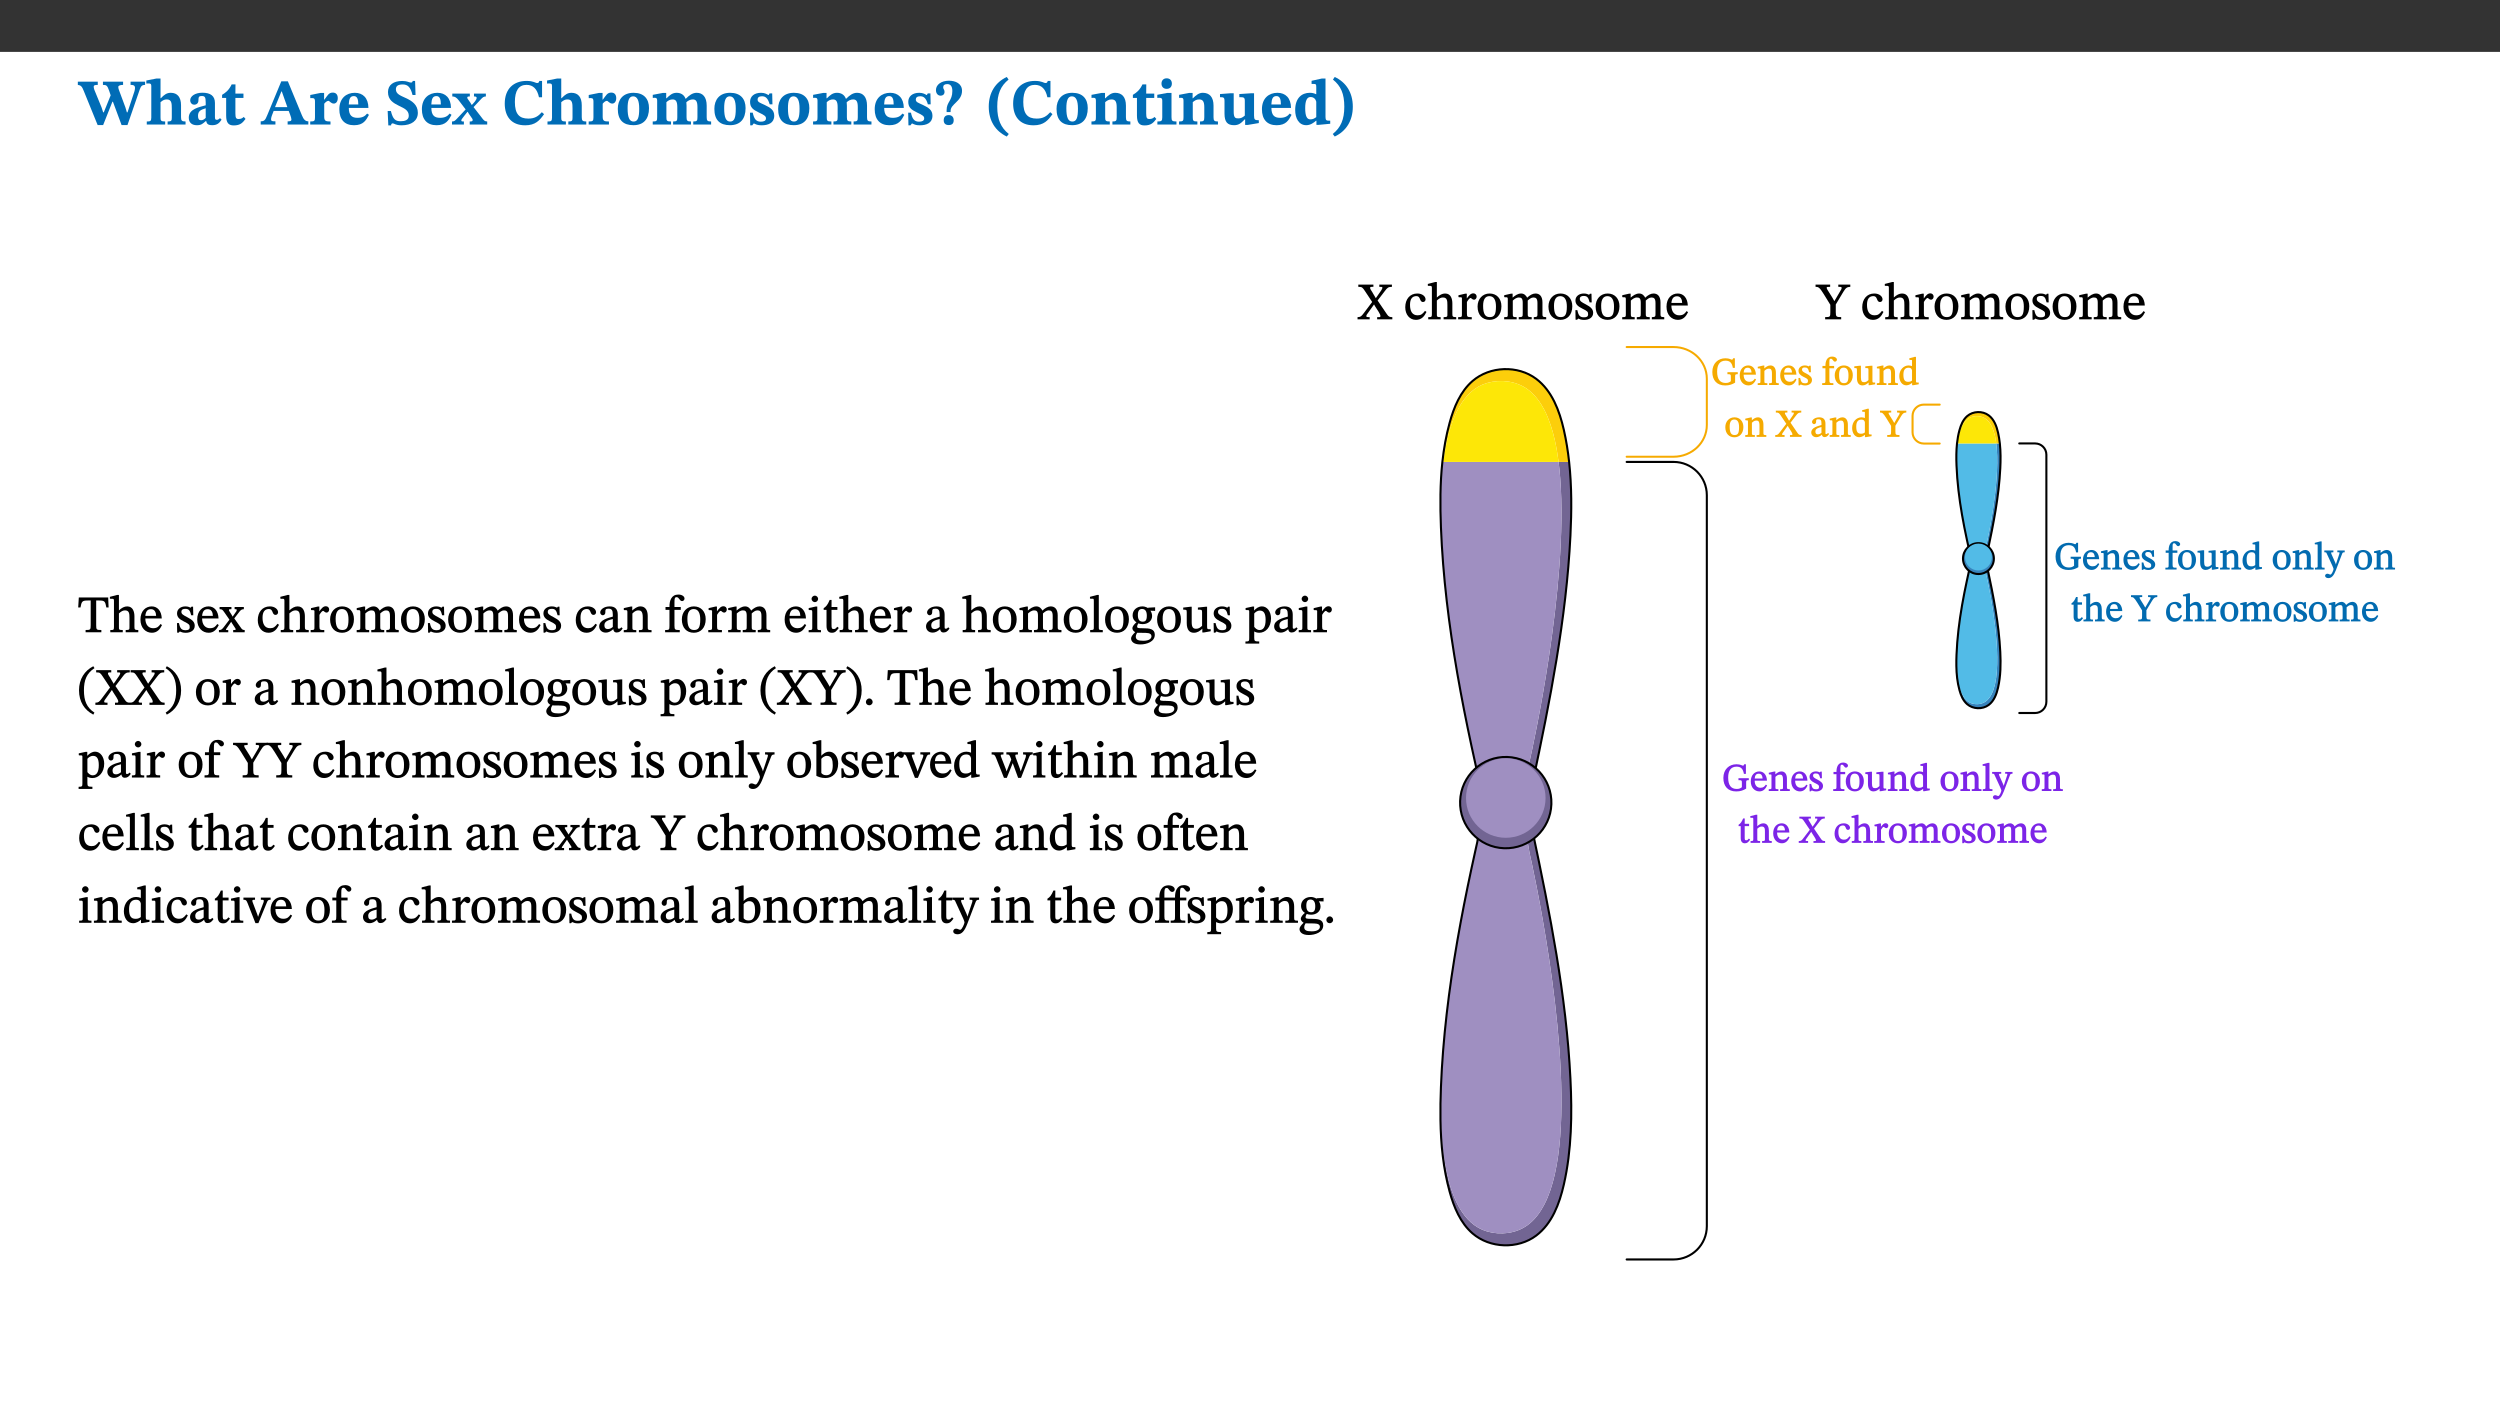 ﻿<?xml version="1.0" encoding="utf-8"?>
<svg xmlns="http://www.w3.org/2000/svg" xmlns:xlink="http://www.w3.org/1999/xlink" viewBox="0 0 960 540" version="1.1">
  <rect x="0" y="0" width="960" height="540" fill="#333333" stroke="none"/>
  <defs>
    <g>
      <symbol overflow="visible" id="glyph0-0">
        <path style="stroke:none;" d="M 7.938 -4.281 L 7.938 -4.688 C 7.938 -7.391 11.922 -9.312 11.922 -12.953 C 11.922 -15.531 9.766 -16.75 7.328 -16.75 C 4.828 -16.75 3.125 -15.234 3.125 -13.234 C 3.125 -12.062 3.594 -11.422 4.391 -11.422 C 4.984 -11.422 5.5 -11.828 5.5 -12.594 C 5.5 -13.531 4.984 -13.562 4.984 -14.375 C 4.984 -15.141 5.656 -15.641 7.109 -15.641 C 8.703 -15.641 9.688 -14.844 9.688 -12.891 C 9.688 -9.062 6.938 -8.156 6.938 -4.938 L 6.938 -4.219 L 7.938 -4.219 Z M 8.875 -1.266 C 8.875 -2.031 8.344 -2.828 7.484 -2.828 C 6.562 -2.828 6.016 -2.062 6.016 -1.266 C 6.016 -0.453 6.5 0.203 7.453 0.203 C 8.344 0.203 8.875 -0.469 8.875 -1.266 Z M 14.75 4.109 L 14.75 -19.625 L 0.25 -19.625 L 0.25 4.188 L 14.75 4.188 Z M 13.453 2.703 L 1.516 2.703 L 1.516 -18.188 L 13.453 -18.188 Z M 13.453 2.703 " />
      </symbol>
      <symbol overflow="visible" id="glyph0-1">
        <path style="stroke:none;" d="M 25.828 -16.453 L 20.25 -16.453 L 20.25 -15.219 C 21.188 -15.219 21.953 -15.141 21.953 -14.031 C 21.953 -13.359 21.609 -12.312 21.609 -12.312 L 21.609 -12.359 L 19.078 -4.688 L 18.828 -4.688 L 18.266 -6.594 L 15.906 -12.938 C 15.688 -13.484 15.531 -13.953 15.531 -14.422 C 15.531 -14.922 16.188 -15.219 17.375 -15.219 L 17.375 -16.453 L 9.641 -16.453 L 9.641 -15.219 C 11 -15.219 11.297 -15.047 12.047 -12.906 L 12.609 -11.219 L 9.969 -4.688 L 9.719 -4.688 L 9.125 -6.547 L 6.344 -13.328 C 6.172 -13.828 6.094 -14.203 6.094 -14.516 C 6.094 -15.047 6.422 -15.219 7.656 -15.219 L 7.656 -16.453 L 0 -16.453 L 0 -15.219 C 1.141 -15.094 1.609 -14.641 2.297 -12.859 L 7.609 0.203 L 9.719 0.203 L 13.266 -8.75 L 13.484 -8.75 L 16.797 0.203 L 19.062 0.203 L 23.812 -13.562 C 24.266 -14.812 24.703 -15.219 25.828 -15.219 Z M 25.828 -16.453 " />
      </symbol>
      <symbol overflow="visible" id="glyph0-2">
        <path style="stroke:none;" d="M 5.828 -8.594 C 6.812 -9.422 7.391 -9.641 8.25 -9.641 C 10.094 -9.641 10.156 -8.078 10.156 -6.188 L 10.156 -2.781 C 10.156 -1.531 10.094 -1.172 8.547 -1.172 L 8.547 0 L 15.438 0 L 15.438 -1.172 C 13.984 -1.172 13.703 -1.516 13.703 -2.844 L 13.703 -7.391 C 13.703 -10.484 12.312 -12.188 9.766 -12.188 C 8.25 -12.188 7.281 -11.5 5.953 -10.109 L 5.828 -10.109 L 5.828 -17.672 L 4.281 -17.672 L 0.375 -16.906 L 0.375 -15.734 C 0.375 -15.734 0.688 -15.781 1.094 -15.781 C 1.766 -15.781 2.281 -15.734 2.281 -14.875 L 2.281 -2.656 C 2.281 -1.281 1.891 -1.172 0.547 -1.172 L 0.547 0 L 7.609 0 L 7.609 -1.172 C 5.922 -1.172 5.828 -1.562 5.828 -2.75 Z M 5.828 -8.594 " />
      </symbol>
      <symbol overflow="visible" id="glyph0-3">
        <path style="stroke:none;" d="M 7.484 -1.391 C 7.703 -0.25 8.203 0.25 9.844 0.25 C 11.703 0.25 12.547 -0.562 13.406 -1.859 L 12.812 -2.453 C 12.438 -2.078 12.016 -1.812 11.625 -1.812 C 11.109 -1.812 10.859 -1.906 10.859 -2.906 L 10.859 -8.281 C 10.859 -11 9.141 -12.219 6.047 -12.219 C 3.172 -12.219 1.359 -10.828 1.359 -9.344 C 1.359 -8.234 2.156 -7.609 2.875 -7.609 C 3.734 -7.609 4.516 -8.125 4.516 -9.266 C 4.516 -10.688 4.781 -10.953 5.781 -10.953 C 6.969 -10.953 7.312 -10.578 7.312 -8.469 L 7.312 -7.391 C 4.953 -6.688 0.812 -6.078 0.812 -2.625 C 0.812 -0.625 2.125 0.266 3.938 0.266 C 5.656 0.266 6.188 -0.344 7.328 -1.312 L 7.484 -1.312 Z M 7.312 -2.547 C 6.594 -1.859 6.141 -1.656 5.5 -1.656 C 4.734 -1.656 4.359 -2.109 4.359 -3.328 C 4.359 -5.172 5.375 -5.656 7.312 -6.25 Z M 7.312 -2.547 " />
      </symbol>
      <symbol overflow="visible" id="glyph0-4">
        <path style="stroke:none;" d="M 8.844 -2.922 C 8.25 -2.422 7.828 -2.125 6.859 -2.125 C 5.922 -2.125 5.625 -2.5 5.625 -4.312 L 5.625 -10.203 L 8.719 -10.203 L 8.719 -11.891 L 5.625 -11.891 L 5.656 -15.406 L 4.188 -15.406 C 3.172 -13.234 1.906 -12.234 0.516 -11.406 L 0.516 -10.203 L 2.078 -10.203 L 2.078 -3.438 C 2.078 -0.594 3.047 0.344 4.984 0.344 C 7.578 0.344 8.453 -0.766 9.516 -2.156 Z M 8.844 -2.922 " />
      </symbol>
      <symbol overflow="visible" id="glyph0-5">
        <path style="stroke:none;" d="M 18.344 -0.078 L 18.344 -1.234 C 17.203 -1.234 16.547 -1.906 15.891 -3.5 L 10.484 -16.578 L 7.953 -16.578 L 2.547 -3.547 C 1.781 -1.594 1.312 -1.234 0.047 -1.234 L 0.047 0 L 5.703 0 L 5.703 -1.234 C 4.453 -1.234 4.016 -1.266 4.016 -2.062 C 4.016 -2.484 4.219 -3.078 4.359 -3.5 L 5.031 -5.234 L 10.797 -5.234 L 11.344 -3.812 C 11.625 -3.125 11.844 -2.297 11.844 -1.938 C 11.844 -1.188 11 -1.234 10.391 -1.234 L 10.391 0 L 18.344 0 Z M 10.328 -6.688 L 5.547 -6.688 L 7.984 -12.688 L 8.156 -12.688 L 10.281 -6.688 Z M 10.328 -6.688 " />
      </symbol>
      <symbol overflow="visible" id="glyph0-6">
        <path style="stroke:none;" d="M 5.828 -12.125 L 4.406 -12.125 L 0.516 -11.344 L 0.516 -10.141 C 0.516 -10.141 0.797 -10.156 1.281 -10.156 C 2.156 -10.156 2.328 -9.734 2.328 -8.844 L 2.328 -2.781 C 2.328 -1.391 2.109 -1.172 0.5 -1.172 L 0.5 0 L 8.281 0 L 8.281 -1.172 C 6.516 -1.172 5.875 -1.344 5.875 -2.953 L 5.875 -8 C 6.438 -8.656 6.969 -9.094 7.516 -9.094 C 7.906 -9.094 8.469 -8.047 9.562 -8.047 C 10.312 -8.047 11.078 -8.703 11.078 -10.141 C 11.078 -11.406 10.453 -12.266 9.172 -12.266 C 7.609 -12.266 7.234 -11.25 5.922 -9.547 L 5.828 -9.547 Z M 5.828 -12.125 " />
      </symbol>
      <symbol overflow="visible" id="glyph0-7">
        <path style="stroke:none;" d="M 11.469 -4.219 C 10.656 -3.203 9.672 -2.578 7.734 -2.578 C 5.625 -2.578 4.438 -3.547 4.438 -6.375 L 11.969 -6.375 C 11.922 -10.188 9.859 -12.188 6.734 -12.188 C 3.516 -12.188 0.797 -10.141 0.797 -5.875 C 0.797 -1.938 2.797 0.266 6.422 0.266 C 10.094 0.266 11.078 -1.703 12.172 -3.719 Z M 4.406 -7.609 C 4.516 -10.016 5 -10.922 6.391 -10.922 C 7.703 -10.922 8.078 -9.641 8.078 -7.703 L 4.406 -7.703 Z M 4.406 -7.609 " />
      </symbol>
      <symbol overflow="visible" id="glyph0-8">
        <path style="stroke:none;" d="M 11.469 -11.422 L 11.297 -16.734 L 10.391 -16.734 C 10.281 -16.125 9.938 -16.125 9.641 -16.125 C 9.016 -16.125 8.281 -16.734 6.391 -16.734 C 3.016 -16.734 0.891 -15.219 0.891 -12.469 C 0.891 -9.438 2.906 -8.281 5.203 -7.141 C 7.109 -6.219 8.875 -5.5 8.875 -3.375 C 8.875 -1.703 7.359 -1.266 5.781 -1.266 C 3.766 -1.266 2.797 -1.938 2 -5.203 L 0.766 -5.203 L 1.016 0.328 L 2.078 0.328 C 2.078 -0.219 2.359 -0.453 2.719 -0.453 C 3.266 -0.453 3.734 0.297 6.141 0.297 C 9.859 0.297 12.359 -1.438 12.359 -4.516 C 12.359 -7.625 10.031 -9.125 7.688 -10.188 C 5.672 -11.125 3.922 -11.719 3.922 -13.531 C 3.922 -14.844 4.812 -15.391 6.562 -15.391 C 8.422 -15.391 9.562 -14.422 10.312 -11.344 L 11.469 -11.344 Z M 11.469 -11.422 " />
      </symbol>
      <symbol overflow="visible" id="glyph0-9">
        <path style="stroke:none;" d="M 13.359 -0.078 L 13.359 -1.172 C 12.344 -1.172 11.969 -1.688 11.219 -2.703 L 8.125 -6.688 L 10.922 -9.688 C 11.578 -10.406 12 -10.781 12.844 -10.781 L 12.844 -11.891 L 8.281 -11.891 L 8.281 -10.781 C 8.969 -10.781 9.297 -10.656 9.297 -10.281 C 9.297 -9.891 9.25 -9.641 8.453 -8.625 L 7.516 -7.578 L 7.359 -7.578 L 6.938 -8.328 C 5.891 -9.859 5.703 -9.969 5.703 -10.328 C 5.703 -10.734 6 -10.781 6.688 -10.781 L 6.688 -11.891 L -0.047 -11.891 L -0.047 -10.781 C 0.938 -10.781 1.562 -10.406 2.453 -9.25 L 5.078 -5.797 L 1.906 -2.422 C 1.047 -1.484 0.719 -1.172 -0.156 -1.172 L -0.156 0 L 4.406 0 L 4.406 -1.172 C 3.641 -1.172 3.422 -1.219 3.422 -1.531 C 3.422 -1.906 3.672 -2.188 4.156 -2.828 L 5.75 -4.875 L 5.875 -4.875 L 6.312 -4.141 L 7.516 -2.406 C 7.688 -2.188 7.781 -1.984 7.781 -1.766 C 7.781 -1.266 7.484 -1.172 6.641 -1.172 L 6.641 0 L 13.359 0 Z M 13.359 -0.078 " />
      </symbol>
      <symbol overflow="visible" id="glyph0-10">
        <path style="stroke:none;" d="M 15.359 -4.734 C 13.922 -3.141 12.594 -2.281 10.156 -2.281 C 6.672 -2.281 5 -4.047 5 -8.672 C 5 -13.016 6.469 -15.234 9.469 -15.234 C 12 -15.234 13.578 -13.656 14.25 -10.484 L 15.438 -10.484 L 15.438 -16.75 L 14.391 -16.75 C 14.281 -16.281 14.125 -15.938 13.578 -15.938 C 12.844 -15.938 12.141 -16.75 9.516 -16.75 C 4.531 -16.75 1.109 -13.734 1.109 -8.031 C 1.109 -3.219 3.547 0.297 8.953 0.297 C 12.906 0.297 14.516 -1.594 16.203 -3.984 Z M 15.359 -4.734 " />
      </symbol>
      <symbol overflow="visible" id="glyph0-11">
        <path style="stroke:none;" d="M 6.859 -12.188 C 2.703 -12.188 0.797 -9.484 0.797 -6.016 C 0.797 -1.703 2.906 0.25 6.797 0.25 C 10.688 0.25 12.781 -2.062 12.781 -6.297 C 12.781 -9.859 10.828 -12.188 6.859 -12.188 Z M 6.672 -10.828 C 8.297 -10.828 9.016 -9.188 9.016 -6.094 C 9.016 -2.672 8.5 -1.141 6.859 -1.141 C 5.25 -1.141 4.562 -2.719 4.562 -6.266 C 4.562 -9.094 5.078 -10.828 6.672 -10.828 Z M 6.672 -10.828 " />
      </symbol>
      <symbol overflow="visible" id="glyph0-12">
        <path style="stroke:none;" d="M 13.609 -7.266 C 13.609 -7.734 13.578 -8.172 13.531 -8.547 C 14.172 -9.188 15.062 -9.641 15.984 -9.641 C 17.156 -9.641 17.797 -9.047 17.797 -6.719 L 17.797 -2.844 C 17.797 -1.469 17.641 -1.172 16.188 -1.172 L 16.188 0 L 23.047 0 L 23.047 -1.172 C 21.609 -1.172 21.344 -1.484 21.344 -2.844 L 21.344 -7.266 C 21.344 -10.531 19.844 -12.188 17.516 -12.188 C 15.859 -12.188 14.578 -11.156 13.375 -9.938 L 13.203 -9.938 C 12.688 -11.453 11.375 -12.188 9.781 -12.188 C 8.047 -12.188 7.016 -11.125 5.953 -10.094 L 5.797 -10.094 L 5.797 -12.125 L 4.453 -12.125 L 0.641 -11.406 L 0.641 -10.234 C 0.641 -10.234 0.891 -10.266 1.312 -10.266 C 2 -10.266 2.328 -10.141 2.328 -9.219 L 2.328 -2.844 C 2.328 -1.484 2.25 -1.172 0.625 -1.172 L 0.625 0 L 7.656 0 L 7.656 -1.172 C 6.016 -1.172 5.875 -1.484 5.875 -2.844 L 5.875 -8.578 C 6.547 -9.25 7.328 -9.641 8.234 -9.641 C 9.391 -9.641 10.062 -9.047 10.062 -6.719 L 10.062 -2.844 C 10.062 -1.469 9.938 -1.172 8.453 -1.172 L 8.453 0 L 15.312 0 L 15.312 -1.172 C 13.875 -1.172 13.609 -1.484 13.609 -2.844 Z M 13.609 -7.266 " />
      </symbol>
      <symbol overflow="visible" id="glyph0-13">
        <path style="stroke:none;" d="M 0.891 -4.453 L 0.984 0.297 L 1.766 0.297 L 2.297 -0.391 L 2.484 -0.391 C 3.125 -0.078 3.797 0.297 5.328 0.297 C 7.875 0.297 10.203 -0.562 10.203 -3.375 C 10.203 -5.594 8.672 -6.5 6.547 -7.516 C 4.812 -8.344 3.812 -8.547 3.812 -9.609 C 3.812 -10.328 4.312 -10.859 5.484 -10.859 C 6.812 -10.859 7.75 -10.203 8.453 -7.75 L 9.516 -7.75 L 9.422 -11.969 L 8.422 -11.969 L 8.047 -11.344 L 7.906 -11.344 C 7.516 -11.594 6.609 -12.188 5.156 -12.188 C 2.484 -12.188 0.922 -10.797 0.922 -8.719 C 0.922 -6.547 2.109 -5.672 4.219 -4.656 C 6.547 -3.562 7.031 -3.172 7.031 -2.375 C 7.031 -1.438 6.219 -1.094 5.062 -1.094 C 3.266 -1.094 2.453 -2.125 1.953 -4.562 L 0.875 -4.562 Z M 0.891 -4.453 " />
      </symbol>
      <symbol overflow="visible" id="glyph0-14">
        <path style="stroke:none;" d="M 6.266 -4.859 L 6.266 -5.25 C 6.266 -7.953 10.656 -8.922 10.656 -12.953 C 10.656 -15.766 8.125 -16.828 5.625 -16.828 C 2.703 -16.828 0.641 -15.312 0.641 -13.234 C 0.641 -11.875 1.438 -11.078 2.453 -11.078 C 3.203 -11.078 3.938 -11.516 3.938 -12.547 C 3.938 -13.484 3.422 -13.5 3.422 -14.328 C 3.422 -15.094 3.969 -15.531 4.984 -15.531 C 6.094 -15.531 6.938 -14.844 6.938 -12.891 C 6.938 -9.062 4.734 -8.75 4.734 -5.531 L 4.734 -4.781 L 6.266 -4.781 Z M 7.453 -1.609 C 7.484 -2.797 6.797 -3.625 5.547 -3.625 C 4.219 -3.625 3.625 -2.797 3.625 -1.641 C 3.625 -0.469 4.266 0.203 5.547 0.203 C 6.844 0.203 7.438 -0.422 7.453 -1.609 Z M 7.453 -1.609 " />
      </symbol>
      <symbol overflow="visible" id="glyph0-15">
        <path style="stroke:none;" d="M 1.734 -6.859 C 1.734 -1.406 4.312 2.547 8.656 4.609 L 9.422 3.625 C 6.391 1.188 5 -1.891 5 -6.859 C 5 -11.797 6.312 -14.812 9.344 -17.266 L 8.656 -18.266 C 4.312 -16.234 1.734 -12.266 1.734 -6.859 Z M 1.734 -6.859 " />
      </symbol>
      <symbol overflow="visible" id="glyph0-16">
        <path style="stroke:none;" d="M 13.859 -7.266 C 13.859 -10.531 12.344 -12.188 9.734 -12.188 C 8.25 -12.188 7.188 -11.297 5.953 -10.094 L 5.828 -10.094 L 5.828 -12.125 L 4.453 -12.125 L 0.641 -11.406 L 0.641 -10.234 C 0.641 -10.234 0.891 -10.266 1.312 -10.266 C 2 -10.266 2.328 -10.141 2.328 -9.219 L 2.328 -2.844 C 2.328 -1.484 2.25 -1.172 0.625 -1.172 L 0.625 0 L 7.656 0 L 7.656 -1.172 C 6.016 -1.172 5.891 -1.484 5.891 -2.844 L 5.891 -8.594 C 6.609 -9.188 7.281 -9.641 8.297 -9.641 C 9.609 -9.641 10.312 -9.047 10.312 -6.719 L 10.312 -2.844 C 10.312 -1.469 10.141 -1.172 8.672 -1.172 L 8.672 0 L 15.562 0 L 15.562 -1.172 C 14.125 -1.172 13.859 -1.484 13.859 -2.844 Z M 13.859 -7.266 " />
      </symbol>
      <symbol overflow="visible" id="glyph0-17">
        <path style="stroke:none;" d="M 7.781 -1.172 C 6.125 -1.172 5.875 -1.438 5.875 -2.875 L 5.875 -12.125 L 4.141 -12.125 L 0.422 -11.422 L 0.422 -10.234 C 0.422 -10.234 0.719 -10.266 1.062 -10.266 C 1.812 -10.266 2.328 -10.234 2.328 -9.125 L 2.328 -2.797 C 2.328 -1.391 2.062 -1.172 0.453 -1.172 L 0.453 0 L 7.781 0 Z M 4.016 -17.75 C 2.75 -17.75 2.031 -16.875 2.031 -15.719 C 2.031 -14.547 2.781 -13.703 4.016 -13.703 C 5.328 -13.703 6.016 -14.547 6.016 -15.734 C 6.016 -16.875 5.328 -17.75 4.016 -17.75 Z M 4.016 -17.75 " />
      </symbol>
      <symbol overflow="visible" id="glyph0-18">
        <path style="stroke:none;" d="M 15.234 -1.656 L 15.094 -1.656 C 13.75 -1.656 13.406 -1.859 13.406 -3.422 L 13.406 -12.016 L 12.391 -12.016 L 7.75 -11.703 L 7.75 -10.5 C 9.391 -10.5 9.859 -10.5 9.859 -9.062 L 9.859 -3.438 C 8.953 -2.672 8.375 -2.359 7.328 -2.359 C 6.266 -2.359 5.594 -2.547 5.594 -4.906 L 5.594 -12.016 L 4.438 -12.016 L 0.328 -11.703 L 0.328 -10.5 C 1.656 -10.484 2.062 -10.5 2.062 -8.969 L 2.062 -4.188 C 2.062 -0.922 3.25 0.25 5.719 0.25 C 7.391 0.25 8.281 -0.344 9.844 -2 L 9.984 -2 L 9.984 0.156 L 10.953 0.156 L 15.234 -0.562 Z M 15.234 -1.656 " />
      </symbol>
      <symbol overflow="visible" id="glyph0-19">
        <path style="stroke:none;" d="M 14.25 -0.375 L 14.25 -1.484 L 13.734 -1.484 C 12.812 -1.484 12.438 -1.641 12.438 -2.906 L 12.438 -17.672 L 11.047 -17.672 L 7.094 -16.797 L 7.094 -15.594 C 7.094 -15.594 7.562 -15.594 7.812 -15.594 C 8.75 -15.594 8.891 -15.469 8.891 -14.375 L 8.891 -11.641 L 8.828 -11.641 C 8 -12.047 7.188 -12.188 6.422 -12.188 C 3.297 -12.188 0.797 -10.141 0.797 -5.578 C 0.797 -2.406 2.188 0.25 5.031 0.25 C 6.672 0.25 7.906 -0.672 8.797 -1.469 L 8.953 -1.469 L 8.953 0.125 L 9.812 0.125 L 14.25 -0.297 Z M 8.891 -2.844 C 8.078 -2.281 7.578 -1.984 6.609 -1.984 C 5.297 -1.984 4.641 -3.203 4.641 -6.312 C 4.641 -9.297 5.406 -10.562 6.672 -10.562 C 8.031 -10.562 8.672 -9.672 8.891 -8.766 Z M 8.891 -2.844 " />
      </symbol>
      <symbol overflow="visible" id="glyph0-20">
        <path style="stroke:none;" d="M 8.25 -6.859 C 8.25 -12.266 5.672 -16.234 1.312 -18.266 L 0.625 -17.266 C 3.672 -14.812 4.984 -11.797 4.984 -6.859 C 4.984 -1.891 3.594 1.188 0.547 3.625 L 1.312 4.609 C 5.672 2.547 8.25 -1.406 8.25 -6.859 Z M 8.25 -6.859 " />
      </symbol>
      <symbol overflow="visible" id="glyph1-0">
        <path style="stroke:none;" d="M 6.5 -3.5 L 6.5 -3.828 C 6.5 -6 9.703 -7.547 9.703 -10.484 C 9.703 -12.547 7.844 -13.594 5.891 -13.594 C 3.891 -13.594 2.375 -12.312 2.375 -10.703 C 2.375 -9.766 2.891 -9.188 3.531 -9.188 C 4 -9.188 4.547 -9.562 4.547 -10.188 C 4.547 -10.938 4.125 -10.953 4.125 -11.609 C 4.125 -12.234 4.547 -12.578 5.719 -12.578 C 7 -12.578 7.656 -12 7.656 -10.422 C 7.656 -7.344 5.438 -6.609 5.438 -4.031 L 5.438 -3.391 L 6.5 -3.391 Z M 7.25 -1.078 C 7.25 -1.688 6.719 -2.391 6.016 -2.391 C 5.281 -2.391 4.703 -1.719 4.703 -1.078 C 4.703 -0.422 5.219 0.156 6 0.156 C 6.719 0.156 7.25 -0.438 7.25 -1.078 Z M 11.969 3.25 L 11.969 -15.891 L 0.062 -15.891 L 0.062 3.359 L 11.969 3.359 Z M 10.812 2.047 L 1.328 2.047 L 1.328 -14.625 L 10.672 -14.625 L 10.672 2.047 Z M 10.812 2.047 " />
      </symbol>
      <symbol overflow="visible" id="glyph1-1">
        <path style="stroke:none;" d="M 11.812 -9.625 L 11.656 -13.344 L 0.375 -13.344 L 0.141 -9.5 L 1.016 -9.5 C 1.453 -11.797 1.609 -12.188 3.812 -12.188 L 4.938 -12.188 L 4.938 -2.734 C 4.938 -0.922 4.797 -0.859 2.984 -0.859 L 2.984 0 L 9.031 0 L 9.031 -0.859 C 7.188 -0.859 7.047 -0.922 7.047 -2.734 L 7.047 -12.188 L 8.188 -12.188 C 10.406 -12.188 10.5 -11.797 10.953 -9.5 L 11.828 -9.5 Z M 11.812 -9.625 " />
      </symbol>
      <symbol overflow="visible" id="glyph1-2">
        <path style="stroke:none;" d="M 3.719 -7.188 C 4.703 -8.094 5.344 -8.391 6.109 -8.391 C 7.734 -8.391 7.812 -7.125 7.812 -5.5 L 7.812 -2.047 C 7.812 -1.094 7.875 -0.844 6.359 -0.844 L 6.359 0 L 11.203 0 L 11.203 -0.844 C 9.828 -0.844 9.719 -1.078 9.719 -2.125 L 9.719 -6.094 C 9.719 -7.734 9.219 -9.922 6.938 -9.922 C 5.875 -9.922 4.859 -9.422 3.641 -8.281 L 3.766 -8.281 L 3.766 -14.328 L 3.109 -14.328 L 0.297 -13.594 L 0.297 -12.922 L 0.516 -12.844 C 0.516 -12.844 0.703 -12.844 1.016 -12.844 C 1.547 -12.844 1.859 -12.875 1.859 -12.172 L 1.859 -1.969 C 1.859 -0.859 1.641 -0.844 0.453 -0.844 L 0.453 0 L 5.234 0 L 5.234 -0.844 C 3.75 -0.844 3.766 -1.016 3.766 -2.047 L 3.766 -7.219 Z M 3.719 -7.188 " />
      </symbol>
      <symbol overflow="visible" id="glyph1-3">
        <path style="stroke:none;" d="M 8.172 -3.062 C 7.531 -2.234 7.016 -1.547 5.406 -1.547 C 3.812 -1.547 2.406 -2.672 2.406 -5.297 L 8.719 -5.297 C 8.609 -8.203 7.047 -9.922 4.875 -9.922 C 2.547 -9.922 0.531 -8.188 0.531 -4.859 C 0.531 -1.656 2.531 0.203 4.922 0.203 C 6.969 0.203 8.047 -1.172 8.812 -2.75 L 8.234 -3.172 Z M 2.391 -6.156 C 2.547 -8.016 3.234 -8.859 4.578 -8.859 C 6 -8.859 6.516 -7.625 6.547 -6.297 L 2.406 -6.297 Z M 2.391 -6.156 " />
      </symbol>
      <symbol overflow="visible" id="glyph1-4">
        <path style="stroke:none;" d="M 0.641 -3.391 L 0.703 0.156 L 1.297 0.156 L 1.719 -0.297 C 2.234 -0.078 2.828 0.219 3.984 0.219 C 5.781 0.219 7.453 -0.625 7.453 -2.484 C 7.453 -3.969 6.438 -4.797 4.625 -5.75 C 2.953 -6.609 2.328 -7.016 2.328 -7.797 C 2.328 -8.688 2.906 -8.984 3.828 -8.984 C 5.047 -8.984 5.641 -8.531 6.094 -6.516 L 6.891 -6.516 L 6.812 -9.828 L 6.219 -9.828 L 5.875 -9.406 L 5.938 -9.406 C 5.438 -9.641 4.844 -9.922 3.844 -9.922 C 2.125 -9.922 0.656 -8.906 0.656 -7.266 C 0.656 -5.797 1.516 -5.016 3.328 -4.109 L 3.422 -4.062 C 5.281 -3.141 5.516 -2.891 5.516 -1.953 C 5.516 -1.016 4.938 -0.781 3.938 -0.781 C 2.469 -0.781 1.828 -1.328 1.391 -3.531 L 0.641 -3.531 Z M 0.641 -3.391 " />
      </symbol>
      <symbol overflow="visible" id="glyph1-5">
        <path style="stroke:none;" d="M 9.719 -0.125 L 9.719 -0.844 C 8.859 -0.844 8.641 -1.156 8.094 -1.953 L 5.719 -5.312 L 7.75 -7.953 C 8.203 -8.531 8.594 -8.844 9.391 -8.844 L 9.391 -9.688 L 5.844 -9.688 L 5.844 -8.859 C 6.609 -8.859 6.656 -8.812 6.656 -8.5 C 6.656 -8.188 6.516 -7.984 5.969 -7.25 L 5.062 -5.938 L 5.125 -5.938 L 4.656 -6.766 C 3.984 -7.891 3.672 -8.203 3.672 -8.531 C 3.672 -8.828 3.859 -8.859 4.625 -8.859 L 4.625 -9.688 L 0.078 -9.688 L 0.078 -8.844 C 1.031 -8.844 1.172 -8.688 1.875 -7.688 L 3.859 -4.828 L 1.547 -1.797 C 0.891 -1.016 0.641 -0.844 -0.172 -0.844 L -0.172 0 L 3.406 0 L 3.406 -0.844 C 2.625 -0.844 2.516 -0.781 2.516 -1 C 2.516 -1.156 2.75 -1.438 2.953 -1.75 L 4.562 -4.062 L 4.5 -4.062 L 4.875 -3.406 L 6.141 -1.469 C 6.234 -1.312 6.234 -1.281 6.234 -1.141 C 6.234 -0.797 6.141 -0.844 5.297 -0.844 L 5.297 0 L 9.719 0 Z M 9.719 -0.125 " />
      </symbol>
      <symbol overflow="visible" id="glyph1-6">
        <path style="stroke:none;" d="M 8.031 -3.172 C 7.125 -2.016 6.547 -1.547 5.266 -1.547 C 3.203 -1.547 2.344 -3.125 2.344 -5.562 C 2.344 -7.844 3.203 -8.922 4.828 -8.922 C 6.531 -8.922 5.875 -6.656 7.344 -6.656 C 7.906 -6.656 8.312 -7.094 8.312 -7.672 C 8.312 -8.828 7.031 -9.922 5.156 -9.922 C 2.297 -9.922 0.516 -7.75 0.516 -4.625 C 0.516 -1.859 2.156 0.203 4.641 0.203 C 6.766 0.203 7.875 -1.172 8.672 -2.844 L 8.094 -3.266 Z M 8.031 -3.172 " />
      </symbol>
      <symbol overflow="visible" id="glyph1-7">
        <path style="stroke:none;" d="M 3.641 -9.859 L 3.172 -9.859 L 0.562 -9.25 L 0.562 -8.562 L 0.781 -8.484 C 0.781 -8.484 0.922 -8.484 1.312 -8.484 C 2.031 -8.484 1.891 -8.25 1.891 -7.531 L 1.891 -2.047 C 1.891 -0.938 1.891 -0.844 0.438 -0.844 L 0.438 0 L 5.672 0 L 5.672 -0.844 C 4.062 -0.844 3.812 -0.891 3.812 -2.156 L 3.812 -6.672 C 4.25 -7.406 4.797 -8.203 5.266 -8.203 C 5.5 -8.203 5.891 -7.531 6.547 -7.531 C 7 -7.531 7.547 -7.969 7.547 -8.719 C 7.547 -9.406 7.047 -9.984 6.281 -9.984 C 5.312 -9.984 4.625 -9.25 3.625 -7.812 L 3.766 -7.812 L 3.766 -9.859 Z M 3.641 -9.859 " />
      </symbol>
      <symbol overflow="visible" id="glyph1-8">
        <path style="stroke:none;" d="M 5.141 -9.922 C 2.453 -9.922 0.531 -7.828 0.531 -4.938 C 0.531 -1.719 2.344 0.203 5.141 0.203 C 7.734 0.203 9.688 -1.672 9.688 -5.016 C 9.688 -7.969 7.875 -9.922 5.141 -9.922 Z M 5.062 -8.906 C 6.828 -8.906 7.594 -7.375 7.594 -4.922 C 7.594 -1.672 6.859 -0.859 5.219 -0.859 C 3.5 -0.844 2.656 -2.031 2.656 -5.203 C 2.656 -7.75 3.547 -8.906 5.062 -8.906 Z M 5.062 -8.906 " />
      </symbol>
      <symbol overflow="visible" id="glyph1-9">
        <path style="stroke:none;" d="M 3.766 -7.156 C 4.344 -7.688 5.141 -8.391 6.172 -8.391 C 7.094 -8.391 7.625 -8.062 7.625 -6.375 L 7.625 -2.438 C 7.625 -1.031 7.656 -0.844 6.094 -0.844 L 6.094 0 L 11.078 0 L 11.078 -0.844 C 9.516 -0.844 9.547 -1.062 9.547 -2.438 L 9.547 -7.219 C 10.156 -7.75 10.891 -8.391 11.719 -8.391 C 12.656 -8.391 13.281 -8.062 13.281 -6.25 L 13.281 -2.438 C 13.281 -1.219 13.375 -0.844 11.875 -0.844 L 11.875 0 L 16.641 0 L 16.641 -0.844 C 15.141 -0.844 15.203 -1.172 15.203 -2.438 L 15.203 -6.5 C 15.203 -8.906 14.062 -9.922 12.516 -9.922 C 11.453 -9.922 10.344 -9.297 9.281 -8.266 L 9.344 -8.266 C 8.984 -9.078 8.188 -9.922 7.047 -9.922 C 5.703 -9.922 4.688 -9.141 3.641 -8.25 L 3.75 -8.25 L 3.75 -9.859 L 3.141 -9.859 L 0.516 -9.266 L 0.516 -8.562 L 0.734 -8.484 C 0.734 -8.484 0.891 -8.484 1.188 -8.484 C 1.75 -8.484 1.891 -8.422 1.891 -7.703 L 1.891 -2.125 C 1.891 -0.938 1.891 -0.844 0.5 -0.844 L 0.5 0 L 5.297 0 L 5.297 -0.844 C 3.938 -0.844 3.812 -0.938 3.812 -2.047 L 3.812 -7.172 Z M 3.766 -7.156 " />
      </symbol>
      <symbol overflow="visible" id="glyph1-10">
        <path style="stroke:none;" d="M 6 -1.359 C 6.109 -0.484 6.453 0.094 7.328 0.094 C 8.344 0.094 8.906 -0.359 9.641 -1.422 L 9.156 -1.906 C 8.812 -1.516 8.625 -1.359 8.25 -1.359 C 7.828 -1.359 7.766 -1.375 7.766 -2.188 L 7.766 -6.719 C 7.766 -8.781 6.828 -9.922 4.656 -9.922 C 2.484 -9.922 1.016 -8.703 1.016 -7.594 C 1.016 -6.938 1.594 -6.516 1.984 -6.516 C 2.547 -6.516 2.984 -6.938 2.984 -7.547 C 2.984 -8.75 3.062 -9.047 4.203 -9.047 C 5.406 -9.047 5.859 -8.5 5.859 -6.766 L 5.859 -6 C 4.281 -5.5 0.625 -4.844 0.625 -2.219 C 0.625 -0.938 1.594 0.141 3.125 0.141 C 4.406 0.141 5.203 -0.453 6.094 -1.234 L 6.016 -1.234 Z M 5.891 -2.047 C 5.219 -1.5 4.609 -1.219 3.938 -1.219 C 3.094 -1.219 2.625 -1.688 2.625 -2.688 C 2.625 -4.25 4.188 -4.656 5.859 -5.078 L 5.859 -2.016 Z M 5.891 -2.047 " />
      </symbol>
      <symbol overflow="visible" id="glyph1-11">
        <path style="stroke:none;" d="M 9.703 -6.234 C 9.703 -8.531 8.719 -9.922 6.906 -9.922 C 5.656 -9.922 4.688 -9.156 3.641 -8.25 L 3.75 -8.25 L 3.766 -9.859 L 3.188 -9.859 L 0.516 -9.266 L 0.516 -8.562 L 0.734 -8.484 C 0.734 -8.484 0.859 -8.484 1.188 -8.484 C 1.734 -8.484 1.891 -8.453 1.891 -7.734 L 1.891 -2.125 C 1.891 -1.016 1.969 -0.812 0.5 -0.812 L 0.5 0 L 5.312 0 L 5.312 -0.812 C 3.766 -0.812 3.812 -1.016 3.812 -2.125 L 3.812 -7.188 C 4.359 -7.703 5.016 -8.391 6.094 -8.391 C 7 -8.391 7.797 -8.125 7.797 -5.734 L 7.797 -2.125 C 7.797 -1.016 7.875 -0.812 6.312 -0.812 L 6.312 0 L 11.172 0 L 11.172 -0.812 C 9.719 -0.812 9.703 -1.016 9.703 -2.125 Z M 9.703 -6.234 " />
      </symbol>
      <symbol overflow="visible" id="glyph1-12">
        <path style="stroke:none;" d="M 0.375 -9.547 L 0.375 -8.594 L 1.891 -8.594 L 1.891 -2.484 C 1.891 -0.938 1.812 -0.844 0.219 -0.844 L 0.219 0 L 5.844 0 L 5.844 -0.844 C 4.062 -0.844 3.812 -0.938 3.812 -2.484 L 3.812 -8.594 L 6.234 -8.594 L 6.234 -9.688 L 3.812 -9.688 L 3.812 -11.312 C 3.812 -12.984 3.906 -13.469 4.641 -13.469 C 5.641 -13.469 5.734 -11.953 6.734 -11.953 C 7.188 -11.953 7.672 -12.344 7.672 -12.922 C 7.672 -13.828 6.609 -14.469 5.312 -14.469 C 3.922 -14.469 3.109 -13.891 2.562 -12.969 C 2.047 -12.047 1.891 -11.062 1.891 -9.688 L 0.375 -9.688 Z M 0.375 -9.547 " />
      </symbol>
      <symbol overflow="visible" id="glyph1-13">
        <path style="stroke:none;" d="M 2.891 -14.062 C 2.188 -14.062 1.609 -13.406 1.609 -12.812 C 1.609 -12.188 2.219 -11.547 2.891 -11.547 C 3.578 -11.547 4.141 -12.188 4.141 -12.812 C 4.141 -13.406 3.578 -14.062 2.891 -14.062 Z M 5.125 -0.812 C 3.781 -0.812 3.812 -0.969 3.812 -2.125 L 3.812 -9.859 L 3.172 -9.859 L 0.516 -9.281 L 0.516 -8.594 L 0.734 -8.5 C 0.734 -8.5 0.875 -8.5 1.156 -8.5 C 1.734 -8.5 1.891 -8.547 1.891 -7.688 L 1.891 -2.125 C 1.891 -1 1.969 -0.812 0.5 -0.812 L 0.5 0 L 5.234 0 L 5.234 -0.812 Z M 5.125 -0.812 " />
      </symbol>
      <symbol overflow="visible" id="glyph1-14">
        <path style="stroke:none;" d="M 5.734 -2.016 C 5.234 -1.453 5.078 -1.234 4.438 -1.234 C 3.672 -1.234 3.609 -1.578 3.609 -2.984 L 3.609 -8.594 L 5.859 -8.594 L 5.859 -9.688 L 3.609 -9.688 L 3.625 -12.406 L 2.906 -12.406 C 2.125 -10.578 1.578 -9.844 0.594 -9.25 L 0.594 -8.594 L 1.688 -8.594 L 1.688 -2.438 C 1.688 -0.641 2.406 0.203 3.75 0.203 C 5.016 0.203 5.516 -0.438 6.391 -1.641 L 5.812 -2.109 Z M 5.734 -2.016 " />
      </symbol>
      <symbol overflow="visible" id="glyph1-15">
        <path style="stroke:none;" d="M 5.172 -0.844 C 3.75 -0.844 3.766 -0.969 3.766 -2.125 L 3.766 -14.328 L 3.141 -14.328 L 0.375 -13.594 L 0.375 -12.953 L 0.594 -12.875 C 0.594 -12.875 0.812 -12.875 1.156 -12.875 C 1.656 -12.875 1.859 -12.953 1.859 -12.125 L 1.859 -2.125 C 1.859 -1.016 1.906 -0.844 0.453 -0.844 L 0.453 0 L 5.297 0 L 5.297 -0.844 Z M 5.172 -0.844 " />
      </symbol>
      <symbol overflow="visible" id="glyph1-16">
        <path style="stroke:none;" d="M 2.453 -3.891 C 1.516 -3.172 0.781 -2.234 0.781 -1.516 C 0.781 -0.953 1.25 -0.344 1.891 -0.016 L 1.891 -0.062 C 0.859 0.938 0.281 1.719 0.281 2.375 C 0.281 3.469 1.188 4.688 3.812 4.688 C 6.312 4.688 9.391 3.641 9.391 0.969 C 9.391 -1.312 7.344 -1.531 4.844 -1.531 C 3.016 -1.531 2.609 -1.594 2.609 -2.188 C 2.609 -2.531 2.891 -3.172 3.047 -3.391 C 3.531 -3.234 4.078 -3.109 4.719 -3.109 C 6.812 -3.109 8.359 -4.406 8.359 -6.25 C 8.359 -7.25 7.891 -8.016 7.656 -8.344 L 7.656 -8.266 L 9.516 -8.203 L 9.516 -9.578 L 6.828 -9.422 L 6.906 -9.203 C 6.906 -9.203 5.938 -9.922 4.625 -9.922 C 2.516 -9.922 0.875 -8.531 0.875 -6.531 C 0.875 -5.234 1.5 -4.297 2.406 -3.766 L 2.406 -3.859 Z M 4.484 -8.938 C 5.75 -8.938 6.328 -7.984 6.328 -6.375 C 6.328 -4.484 5.734 -4.062 4.734 -4.062 C 3.453 -4.062 2.891 -4.906 2.891 -6.609 C 2.891 -8.281 3.453 -8.938 4.484 -8.938 Z M 2.531 0.203 C 2.812 0.203 3.188 0.219 4.781 0.234 C 6.109 0.266 8.109 0.094 8.109 1.531 C 8.109 2.391 7.312 3.281 4.953 3.281 C 2.922 3.281 2.094 2.844 2.094 1.688 C 2.094 1.281 2.188 0.891 2.594 0.203 Z M 2.531 0.203 " />
      </symbol>
      <symbol overflow="visible" id="glyph1-17">
        <path style="stroke:none;" d="M 10.75 -1.156 L 10.562 -1.156 C 9.609 -1.156 9.484 -1.156 9.484 -2.328 L 9.484 -9.781 L 8.891 -9.781 L 5.953 -9.484 L 5.953 -8.672 C 7.375 -8.672 7.562 -8.688 7.562 -7.625 L 7.562 -2.453 C 6.812 -1.797 6.281 -1.328 5.266 -1.328 C 4.219 -1.328 3.578 -1.797 3.578 -3.828 L 3.578 -9.781 L 3.031 -9.781 L 0.312 -9.469 L 0.312 -8.672 C 1.531 -8.641 1.672 -8.688 1.672 -7.609 L 1.672 -3.562 C 1.672 -0.859 2.766 0.203 4.422 0.203 C 5.703 0.203 6.719 -0.438 7.734 -1.438 L 7.656 -1.438 L 7.656 0.094 L 8.234 0.094 L 10.875 -0.375 L 10.875 -1.156 Z M 10.75 -1.156 " />
      </symbol>
      <symbol overflow="visible" id="glyph1-18">
        <path style="stroke:none;" d="M 3.5 -9.859 L 3.016 -9.859 L 0.359 -9.281 L 0.359 -8.594 L 0.578 -8.5 C 0.578 -8.5 0.875 -8.5 1.141 -8.5 C 1.797 -8.5 1.75 -8.359 1.75 -7.609 L 1.75 2.25 C 1.75 3.359 1.688 3.562 0.297 3.562 L 0.297 4.375 L 5.594 4.375 L 5.594 3.547 C 3.922 3.547 3.672 3.422 3.672 2.125 L 3.672 -0.359 L 3.578 -0.359 C 4.109 0 4.875 0.203 5.641 0.203 C 8.031 0.203 10.125 -1.938 10.125 -5.312 C 10.125 -7.922 8.625 -9.922 6.656 -9.922 C 5.484 -9.922 4.422 -9.266 3.484 -8.188 L 3.625 -8.188 L 3.625 -9.859 Z M 3.625 -7.125 C 4 -7.625 4.781 -8.312 5.844 -8.312 C 7.312 -8.312 8.047 -7.266 8.047 -4.766 C 8.047 -1.984 7.125 -0.844 5.734 -0.844 C 4.625 -0.844 4 -1.688 3.672 -2.078 L 3.672 -7.172 Z M 3.625 -7.125 " />
      </symbol>
      <symbol overflow="visible" id="glyph1-19">
        <path style="stroke:none;" d="M 0.453 -5.578 C 0.453 -1.188 2.594 2.016 5.938 3.75 L 6.375 2.969 C 3.391 1.016 2.344 -1.578 2.344 -5.578 C 2.344 -9.547 3.391 -12.125 6.391 -14.109 L 5.938 -14.844 C 2.594 -13.125 0.453 -9.922 0.453 -5.578 Z M 0.453 -5.578 " />
      </symbol>
      <symbol overflow="visible" id="glyph1-20">
        <path style="stroke:none;" d="M 13.266 -0.125 L 13.266 -0.844 C 12.156 -0.859 11.828 -1.031 11.172 -1.984 L 7.609 -7.234 L 10.297 -10.75 C 11.391 -12.219 11.719 -12.453 13.109 -12.484 L 13.109 -13.344 L 8.266 -13.344 L 8.266 -12.484 C 9.359 -12.484 9.438 -12.453 9.438 -12.156 C 9.438 -11.828 9.266 -11.531 8.938 -11.016 L 6.875 -8.047 L 6.969 -8.047 L 5.875 -9.906 C 5.406 -10.844 4.734 -11.547 4.734 -12.031 C 4.734 -12.453 4.922 -12.484 5.656 -12.484 L 6 -12.484 L 6 -13.344 L 0.203 -13.344 L 0.203 -12.484 C 1.719 -12.484 1.812 -12.234 2.766 -10.844 L 5.531 -6.672 L 2.297 -2.375 C 1.328 -1.109 1.094 -0.875 -0.094 -0.844 L -0.094 0 L 4.562 0 L 4.562 -0.844 C 3.391 -0.844 3.281 -0.922 3.281 -1.25 C 3.281 -1.641 3.641 -2.094 3.906 -2.438 L 6.297 -5.797 L 6.203 -5.797 L 6.75 -4.844 L 8.016 -2.875 C 8.531 -2.047 8.688 -1.672 8.688 -1.25 C 8.688 -0.812 8.547 -0.844 7.766 -0.844 L 7.438 -0.844 L 7.438 0 L 13.266 0 Z M 13.266 -0.125 " />
      </symbol>
      <symbol overflow="visible" id="glyph1-21">
        <path style="stroke:none;" d="M 6.359 -5.578 C 6.359 -9.922 4.219 -13.125 0.875 -14.844 L 0.422 -14.109 C 3.422 -12.125 4.469 -9.547 4.469 -5.578 C 4.469 -1.578 3.422 1.016 0.438 2.969 L 0.875 3.75 C 4.219 2.016 6.359 -1.188 6.359 -5.578 Z M 6.359 -5.578 " />
      </symbol>
      <symbol overflow="visible" id="glyph1-22">
        <path style="stroke:none;" d="M 12.984 -13.344 L 8.5 -13.344 L 8.5 -12.484 C 9.656 -12.484 9.781 -12.438 9.781 -12.078 C 9.781 -11.781 9.719 -11.609 9.578 -11.391 L 6.969 -6.953 L 7 -6.953 L 6.141 -8.469 L 4.344 -11.328 C 4.141 -11.641 4.047 -11.891 4.047 -12.156 C 4.047 -12.438 4.141 -12.484 5.375 -12.484 L 5.375 -13.344 L -0.234 -13.344 L -0.234 -12.484 C 0.844 -12.484 1.297 -12.312 2.953 -9.625 L 5.438 -5.594 L 5.438 -2.734 C 5.438 -0.953 5.344 -0.859 3.453 -0.859 L 3.453 0 L 9.609 0 L 9.609 -0.859 C 7.812 -0.859 7.531 -0.969 7.531 -2.734 L 7.531 -5.703 L 10.438 -10.562 C 11.438 -12.172 11.812 -12.391 13.109 -12.484 L 13.109 -13.344 Z M 12.984 -13.344 " />
      </symbol>
      <symbol overflow="visible" id="glyph1-23">
        <path style="stroke:none;" d="M 3.75 -1.094 C 3.75 -1.75 3.203 -2.469 2.453 -2.469 C 1.719 -2.469 1.141 -1.766 1.141 -1.109 C 1.141 -0.438 1.656 0.156 2.438 0.156 C 3.203 0.156 3.75 -0.484 3.75 -1.094 Z M 3.75 -1.094 " />
      </symbol>
      <symbol overflow="visible" id="glyph1-24">
        <path style="stroke:none;" d="M 9.828 -9.688 L 6.297 -9.688 L 6.297 -8.844 C 7.094 -8.844 7.406 -8.859 7.406 -8.469 C 7.406 -8.312 7.344 -8.125 7.312 -7.969 L 5.438 -2.266 L 5.5 -2.266 L 5.234 -3.172 L 3.281 -7.547 C 3.172 -7.828 3.016 -8.172 3.016 -8.406 C 3.016 -8.766 3.125 -8.828 4.141 -8.828 L 4.141 -9.688 L -0.375 -9.688 L -0.375 -8.844 C 0.484 -8.844 0.625 -8.703 0.812 -8.25 L 3.75 -1.859 C 3.984 -1.312 4.344 -0.484 4.344 -0.219 C 4.344 0.359 3.344 2.688 2.703 2.688 C 2.219 2.688 1.797 2.25 1.094 2.25 C 0.562 2.25 0.016 2.656 0.016 3.25 C 0.016 4 0.734 4.406 1.641 4.406 C 3.25 4.406 4.344 3.25 5.453 0.312 L 8.562 -7.844 C 8.844 -8.625 9.031 -8.844 9.938 -8.844 L 9.938 -9.688 Z M 9.828 -9.688 " />
      </symbol>
      <symbol overflow="visible" id="glyph1-25">
        <path style="stroke:none;" d="M 3.25 -14.328 L 2.734 -14.328 L 0.016 -13.594 L 0.016 -12.922 L 0.234 -12.844 C 0.234 -12.844 0.391 -12.844 0.719 -12.844 C 1.469 -12.844 1.453 -12.812 1.453 -11.906 L 1.453 -0.656 C 1.969 -0.375 3.234 0.203 4.922 0.203 C 7.688 0.203 9.828 -1.797 9.828 -5.359 C 9.828 -7.953 8.344 -9.922 6.375 -9.922 C 5.047 -9.922 3.906 -9.031 3.234 -8.234 L 3.359 -8.234 L 3.359 -14.328 Z M 3.328 -7.125 C 3.688 -7.609 4.484 -8.312 5.5 -8.312 C 7.391 -8.312 7.75 -6.641 7.75 -4.719 C 7.75 -2.516 7.172 -0.875 5.281 -0.875 C 4.219 -0.875 3.703 -1.312 3.359 -1.734 L 3.359 -7.172 Z M 3.328 -7.125 " />
      </symbol>
      <symbol overflow="visible" id="glyph1-26">
        <path style="stroke:none;" d="M 9.922 -9.688 L 6.297 -9.688 L 6.297 -8.844 C 7.156 -8.844 7.438 -8.859 7.438 -8.422 C 7.438 -8.109 7.312 -7.875 7.297 -7.766 L 5.578 -3.266 L 5.203 -2.188 L 5.266 -2.188 L 4.922 -3.25 L 3.234 -7.688 C 3.109 -7.969 3.031 -8.203 3.031 -8.469 C 3.031 -8.781 3.172 -8.844 4.062 -8.844 L 4.062 -9.688 L -0.391 -9.688 L -0.391 -8.844 C 0.594 -8.844 0.703 -8.75 1.219 -7.516 L 4.219 0.125 L 5.359 0.125 L 8.547 -7.656 C 8.938 -8.688 9.141 -8.844 10.047 -8.844 L 10.047 -9.688 Z M 9.922 -9.688 " />
      </symbol>
      <symbol overflow="visible" id="glyph1-27">
        <path style="stroke:none;" d="M 10.359 -0.484 L 10.359 -1.156 L 9.828 -1.156 C 9.078 -1.156 8.938 -1.219 8.938 -2.25 L 8.938 -14.328 L 8.281 -14.328 L 5.641 -13.594 L 5.641 -12.922 L 5.859 -12.844 C 5.859 -12.844 6.109 -12.844 6.297 -12.844 C 7.078 -12.844 7.031 -12.797 7.031 -11.906 L 7.031 -9.547 C 6.641 -9.734 5.891 -9.922 5.234 -9.922 C 2.734 -9.922 0.516 -7.766 0.516 -4.484 C 0.516 -1.938 1.812 0.156 4.062 0.156 C 5.375 0.156 6.469 -0.641 7.188 -1.281 L 7.094 -1.281 L 7.094 0.094 L 7.688 0.094 L 10.359 -0.375 Z M 7.078 -2.234 C 6.375 -1.75 5.938 -1.531 5 -1.531 C 3.312 -1.531 2.516 -2.516 2.516 -5.266 C 2.516 -7.766 3.531 -8.859 5.203 -8.859 C 6.438 -8.859 6.875 -8.203 7.031 -7.391 L 7.031 -2.219 Z M 7.078 -2.234 " />
      </symbol>
      <symbol overflow="visible" id="glyph1-28">
        <path style="stroke:none;" d="M 15.188 -9.688 L 11.594 -9.688 L 11.594 -8.844 C 12.469 -8.844 12.703 -8.844 12.703 -8.469 C 12.703 -8.125 12.609 -7.844 12.594 -7.75 L 11.016 -3.281 L 10.656 -2.266 L 10.719 -2.266 L 10.406 -3.281 L 8.781 -7.656 C 8.688 -7.953 8.609 -8.234 8.609 -8.469 C 8.609 -8.781 8.719 -8.844 9.609 -8.844 L 9.609 -9.688 L 5.172 -9.688 L 5.172 -8.844 C 6.203 -8.844 6.359 -8.812 6.828 -7.516 L 7.047 -6.906 L 5.625 -3.281 L 5.234 -2.266 L 5.281 -2.266 L 4.953 -3.281 L 3.234 -7.688 C 3.109 -7.984 3.016 -8.203 3.016 -8.469 C 3.016 -8.781 3.141 -8.844 4.062 -8.844 L 4.062 -9.688 L -0.484 -9.688 L -0.484 -8.844 C 0.531 -8.844 0.703 -8.75 1.219 -7.516 L 4.25 0.125 L 5.344 0.125 L 7.672 -5.672 L 7.562 -5.672 L 9.688 0.125 L 10.812 0.125 L 13.828 -7.656 C 14.219 -8.688 14.406 -8.844 15.297 -8.844 L 15.297 -9.688 Z M 15.188 -9.688 " />
      </symbol>
      <symbol overflow="visible" id="glyph1-29">
        <path style="stroke:none;" d="M 0.375 -9.547 L 0.375 -8.594 L 1.891 -8.594 L 1.891 -2.484 C 1.891 -0.938 1.812 -0.844 0.219 -0.844 L 0.219 0 L 5.656 0 L 5.656 -0.844 C 4.078 -0.844 3.828 -0.938 3.828 -2.484 L 3.828 -8.594 L 7.906 -8.594 L 7.906 -2.484 C 7.906 -0.938 7.828 -0.844 6.234 -0.844 L 6.234 0 L 11.859 0 L 11.859 -0.844 C 10.078 -0.844 9.828 -0.938 9.828 -2.484 L 9.828 -8.594 L 12.25 -8.594 L 12.25 -9.688 L 9.828 -9.688 L 9.828 -11.312 C 9.828 -12.984 9.922 -13.469 10.656 -13.469 C 11.656 -13.469 11.75 -11.953 12.75 -11.953 C 13.203 -11.953 13.688 -12.344 13.688 -12.922 C 13.688 -13.828 12.625 -14.469 11.328 -14.469 C 9.938 -14.469 9.125 -13.891 8.594 -12.969 C 8.062 -12.047 7.906 -11.062 7.906 -9.688 L 3.828 -9.688 L 3.828 -11.234 C 3.828 -12.906 4 -13.375 4.734 -13.375 C 5.141 -13.375 5.219 -13.25 5.625 -12.703 C 6.016 -12.172 6.328 -11.859 6.859 -11.859 C 7.297 -11.859 7.797 -12.25 7.797 -12.844 C 7.797 -13.719 6.719 -14.391 5.422 -14.391 C 4 -14.391 3.125 -13.766 2.594 -12.844 C 2.078 -11.938 1.891 -11.062 1.891 -9.688 L 0.375 -9.688 Z M 0.375 -9.547 " />
      </symbol>
      <symbol overflow="visible" id="glyph2-0">
        <path style="stroke:none;" d="M 4.922 -2.672 L 4.922 -2.906 C 4.922 -4.547 7.312 -5.703 7.312 -7.906 C 7.312 -9.453 5.891 -10.266 4.422 -10.266 C 2.906 -10.266 1.734 -9.281 1.734 -8.062 C 1.734 -7.359 2.172 -6.891 2.641 -6.891 C 3 -6.891 3.453 -7.219 3.453 -7.672 C 3.453 -8.25 3.141 -8.266 3.141 -8.75 C 3.141 -9.219 3.406 -9.422 4.281 -9.422 C 5.25 -9.422 5.688 -9.031 5.688 -7.859 C 5.688 -5.562 4.031 -5 4.031 -3.062 L 4.031 -2.547 L 4.922 -2.547 Z M 5.484 -0.844 C 5.484 -1.312 5.031 -1.859 4.516 -1.859 C 3.953 -1.859 3.484 -1.328 3.484 -0.844 C 3.484 -0.359 3.906 0.125 4.5 0.125 C 5.031 0.125 5.484 -0.375 5.484 -0.844 Z M 9.016 2.391 L 9.016 -12 L 0 -12 L 0 2.531 L 9.016 2.531 Z M 8.109 1.469 L 1.047 1.469 L 1.047 -10.969 L 7.969 -10.969 L 7.969 1.469 Z M 8.109 1.469 " />
      </symbol>
      <symbol overflow="visible" id="glyph2-1">
        <path style="stroke:none;" d="M 10.234 -4.906 L 6.391 -4.906 L 6.391 -4.156 C 7.672 -4.156 7.703 -4.078 7.703 -3 L 7.703 -1.453 C 7.156 -1.031 6.656 -0.781 5.734 -0.781 C 3.594 -0.781 2.438 -2.141 2.438 -5.188 C 2.438 -7.828 3.531 -9.344 5.625 -9.344 C 7.219 -9.344 8.109 -8.688 8.484 -6.578 L 9.25 -6.578 L 9.25 -10.266 L 8.609 -10.266 C 8.375 -9.891 8.391 -9.719 8.141 -9.719 C 7.766 -9.719 7.266 -10.266 5.609 -10.266 C 2.812 -10.266 0.594 -8.312 0.594 -5 C 0.594 -1.812 2.359 0.172 5.531 0.172 C 7.172 0.172 8.234 -0.25 9.344 -0.906 L 9.344 -3.156 C 9.344 -4.078 9.391 -4.156 10.359 -4.156 L 10.359 -4.906 Z M 10.234 -4.906 " />
      </symbol>
      <symbol overflow="visible" id="glyph2-2">
        <path style="stroke:none;" d="M 6.094 -2.359 C 5.609 -1.734 5.266 -1.234 4.047 -1.234 C 2.859 -1.234 1.859 -2.047 1.859 -3.969 L 6.578 -3.969 C 6.5 -6.203 5.281 -7.516 3.656 -7.516 C 1.906 -7.516 0.359 -6.188 0.359 -3.688 C 0.359 -1.281 1.891 0.156 3.688 0.156 C 5.234 0.156 6.078 -0.922 6.625 -2.109 L 6.172 -2.453 Z M 1.844 -4.656 C 1.953 -6.047 2.422 -6.641 3.438 -6.641 C 4.5 -6.641 4.844 -5.766 4.891 -4.797 L 1.844 -4.797 Z M 1.844 -4.656 " />
      </symbol>
      <symbol overflow="visible" id="glyph2-3">
        <path style="stroke:none;" d="M 7.312 -4.719 C 7.312 -6.438 6.547 -7.516 5.188 -7.516 C 4.25 -7.516 3.484 -6.938 2.719 -6.266 L 2.859 -6.266 L 2.875 -7.469 L 2.391 -7.469 L 0.344 -7 L 0.344 -6.469 L 0.578 -6.359 C 0.578 -6.359 0.641 -6.359 0.891 -6.359 C 1.297 -6.359 1.375 -6.375 1.375 -5.844 L 1.375 -1.641 C 1.375 -0.812 1.484 -0.688 0.328 -0.688 L 0.328 0 L 4.031 0 L 4.031 -0.688 C 2.828 -0.688 2.891 -0.812 2.891 -1.641 L 2.891 -5.422 C 3.297 -5.781 3.766 -6.281 4.578 -6.281 C 5.25 -6.281 5.797 -6.141 5.797 -4.344 L 5.797 -1.641 C 5.797 -0.812 5.906 -0.688 4.688 -0.688 L 4.688 0 L 8.422 0 L 8.422 -0.688 C 7.297 -0.688 7.312 -0.812 7.312 -1.641 Z M 7.312 -4.719 " />
      </symbol>
      <symbol overflow="visible" id="glyph2-4">
        <path style="stroke:none;" d="M 0.438 -2.578 L 0.484 0.125 L 0.984 0.125 L 1.297 -0.219 L 1.281 -0.219 C 1.672 -0.062 2.125 0.172 2.984 0.172 C 4.328 0.172 5.625 -0.516 5.625 -1.906 C 5.625 -3.016 4.859 -3.656 3.5 -4.375 C 2.234 -5.016 1.797 -5.297 1.797 -5.891 C 1.797 -6.562 2.188 -6.734 2.875 -6.734 C 3.781 -6.734 4.188 -6.438 4.547 -4.891 L 5.203 -4.891 L 5.141 -7.438 L 4.641 -7.438 L 4.391 -7.125 L 4.453 -7.125 C 4.078 -7.297 3.625 -7.516 2.891 -7.516 C 1.594 -7.516 0.453 -6.719 0.453 -5.5 C 0.453 -4.391 1.109 -3.766 2.469 -3.078 L 2.562 -3.047 C 3.953 -2.359 4.094 -2.203 4.094 -1.516 C 4.094 -0.812 3.703 -0.656 2.953 -0.656 C 1.859 -0.656 1.422 -1.047 1.078 -2.719 L 0.438 -2.719 Z M 0.438 -2.578 " />
      </symbol>
      <symbol overflow="visible" id="glyph2-5">
        <path style="stroke:none;" d="M 0.234 -7.203 L 0.234 -6.438 L 1.375 -6.438 L 1.375 -1.906 C 1.375 -0.75 1.359 -0.703 0.125 -0.703 L 0.125 0 L 4.422 0 L 4.422 -0.703 C 3.047 -0.703 2.891 -0.75 2.891 -1.906 L 2.891 -6.438 L 4.719 -6.438 L 4.719 -7.328 L 2.891 -7.328 L 2.891 -8.531 C 2.891 -9.781 2.922 -10.094 3.484 -10.094 C 4.234 -10.094 4.297 -8.969 5.047 -8.969 C 5.391 -8.969 5.797 -9.312 5.797 -9.734 C 5.797 -10.406 4.953 -10.922 3.984 -10.922 C 2.938 -10.922 2.297 -10.469 1.891 -9.781 C 1.516 -9.094 1.375 -8.328 1.375 -7.328 L 0.234 -7.328 Z M 0.234 -7.203 " />
      </symbol>
      <symbol overflow="visible" id="glyph2-6">
        <path style="stroke:none;" d="M 3.859 -7.516 C 1.844 -7.516 0.359 -5.922 0.359 -3.75 C 0.359 -1.328 1.766 0.156 3.859 0.156 C 5.797 0.156 7.297 -1.297 7.297 -3.812 C 7.297 -6.016 5.906 -7.516 3.859 -7.516 Z M 3.797 -6.672 C 5.125 -6.672 5.641 -5.578 5.641 -3.734 C 5.641 -1.297 5.141 -0.719 3.906 -0.719 C 2.625 -0.703 2.031 -1.562 2.031 -3.938 C 2.031 -5.859 2.656 -6.672 3.797 -6.672 Z M 3.797 -6.672 " />
      </symbol>
      <symbol overflow="visible" id="glyph2-7">
        <path style="stroke:none;" d="M 8.062 -0.938 L 7.922 -0.938 C 7.203 -0.938 7.156 -0.906 7.156 -1.797 L 7.156 -7.406 L 6.656 -7.406 L 4.422 -7.172 L 4.422 -6.5 C 5.531 -6.5 5.625 -6.562 5.625 -5.766 L 5.625 -1.891 C 5.078 -1.406 4.703 -1.078 3.938 -1.078 C 3.172 -1.078 2.734 -1.391 2.734 -2.906 L 2.734 -7.406 L 2.266 -7.406 L 0.188 -7.172 L 0.188 -6.5 C 1.156 -6.484 1.203 -6.562 1.203 -5.75 L 1.203 -2.719 C 1.203 -0.688 2.078 0.156 3.312 0.156 C 4.266 0.156 5.062 -0.328 5.812 -1.078 L 5.688 -1.078 L 5.688 0.078 L 6.172 0.078 L 8.203 -0.281 L 8.203 -0.938 Z M 8.062 -0.938 " />
      </symbol>
      <symbol overflow="visible" id="glyph2-8">
        <path style="stroke:none;" d="M 7.812 -0.406 L 7.812 -0.938 L 7.359 -0.938 C 6.812 -0.938 6.75 -0.953 6.75 -1.734 L 6.75 -10.812 L 6.219 -10.812 L 4.188 -10.25 L 4.188 -9.734 L 4.422 -9.641 C 4.422 -9.641 4.578 -9.641 4.719 -9.641 C 5.297 -9.641 5.234 -9.641 5.234 -8.984 L 5.234 -7.25 C 5 -7.359 4.422 -7.516 3.922 -7.516 C 2.047 -7.516 0.344 -5.875 0.344 -3.406 C 0.344 -1.5 1.359 0.125 3.047 0.125 C 4.031 0.125 4.891 -0.484 5.406 -0.953 L 5.266 -0.953 L 5.266 0.078 L 5.766 0.078 L 7.812 -0.281 Z M 5.266 -1.734 C 4.75 -1.375 4.453 -1.219 3.75 -1.219 C 2.484 -1.219 1.922 -1.922 1.922 -3.984 C 1.922 -5.875 2.641 -6.641 3.906 -6.641 C 4.828 -6.641 5.109 -6.203 5.234 -5.594 L 5.234 -1.703 Z M 5.266 -1.734 " />
      </symbol>
      <symbol overflow="visible" id="glyph2-9">
        <path style="stroke:none;" d="M 10 -0.141 L 10 -0.703 C 9.109 -0.719 8.906 -0.844 8.406 -1.547 L 5.75 -5.453 L 7.75 -8.062 C 8.578 -9.156 8.781 -9.328 9.875 -9.359 L 9.875 -10.078 L 6.156 -10.078 L 6.156 -9.359 C 7.016 -9.359 7.031 -9.375 7.031 -9.156 C 7.031 -8.922 6.922 -8.703 6.672 -8.312 L 5.141 -6.109 L 5.25 -6.109 L 4.438 -7.484 C 4.078 -8.188 3.594 -8.703 3.594 -9.062 C 3.594 -9.375 3.688 -9.359 4.25 -9.359 L 4.547 -9.359 L 4.547 -10.078 L 0.109 -10.078 L 0.109 -9.359 C 1.281 -9.359 1.328 -9.172 2.047 -8.125 L 4.125 -5.031 L 1.688 -1.844 C 0.969 -0.891 0.828 -0.734 -0.125 -0.688 L -0.125 0 L 3.469 0 L 3.469 -0.703 C 2.547 -0.703 2.516 -0.734 2.516 -0.984 C 2.516 -1.266 2.766 -1.562 2.953 -1.828 L 4.734 -4.344 L 4.625 -4.344 L 5.031 -3.625 L 5.969 -2.156 C 6.359 -1.531 6.469 -1.297 6.469 -0.984 C 6.469 -0.656 6.406 -0.703 5.828 -0.703 L 5.531 -0.703 L 5.531 0 L 10 0 Z M 10 -0.141 " />
      </symbol>
      <symbol overflow="visible" id="glyph2-10">
        <path style="stroke:none;" d="M 4.453 -1.062 C 4.547 -0.406 4.844 0.078 5.5 0.078 C 6.266 0.078 6.703 -0.266 7.281 -1.109 L 6.875 -1.531 C 6.578 -1.188 6.469 -1.094 6.188 -1.094 C 5.875 -1.094 5.875 -1.078 5.875 -1.688 L 5.875 -5.078 C 5.875 -6.625 5.125 -7.516 3.5 -7.516 C 1.859 -7.516 0.719 -6.578 0.719 -5.734 C 0.719 -5.25 1.188 -4.891 1.5 -4.891 C 1.906 -4.891 2.281 -5.25 2.281 -5.703 C 2.281 -6.609 2.297 -6.781 3.156 -6.781 C 4.047 -6.781 4.344 -6.422 4.344 -5.125 L 4.344 -4.562 C 3.219 -4.203 0.422 -3.672 0.422 -1.703 C 0.422 -0.75 1.188 0.109 2.344 0.109 C 3.297 0.109 3.922 -0.344 4.578 -0.922 L 4.484 -0.922 Z M 4.391 -1.594 C 3.891 -1.188 3.453 -0.984 2.953 -0.984 C 2.312 -0.984 2.016 -1.312 2.016 -2.062 C 2.016 -3.219 3.141 -3.5 4.344 -3.797 L 4.344 -1.562 Z M 4.391 -1.594 " />
      </symbol>
      <symbol overflow="visible" id="glyph2-11">
        <path style="stroke:none;" d="M 9.734 -10.078 L 6.328 -10.078 L 6.328 -9.359 C 7.25 -9.359 7.297 -9.359 7.297 -9.094 C 7.297 -8.875 7.266 -8.766 7.156 -8.609 L 5.219 -5.281 L 5.266 -5.281 L 4.625 -6.406 L 3.281 -8.562 C 3.141 -8.781 3.078 -8.969 3.078 -9.156 C 3.078 -9.359 3.109 -9.359 4.078 -9.359 L 4.078 -10.078 L -0.219 -10.078 L -0.219 -9.359 C 0.625 -9.359 0.938 -9.234 2.188 -7.219 L 4.031 -4.234 L 4.031 -2.094 C 4.031 -0.766 4 -0.719 2.547 -0.719 L 2.547 0 L 7.25 0 L 7.25 -0.719 C 5.859 -0.719 5.688 -0.781 5.688 -2.094 L 5.688 -4.297 L 7.859 -7.922 C 8.609 -9.125 8.859 -9.297 9.875 -9.359 L 9.875 -10.078 Z M 9.734 -10.078 " />
      </symbol>
      <symbol overflow="visible" id="glyph2-12">
        <path style="stroke:none;" d="M 3.891 -0.703 C 2.812 -0.703 2.875 -0.781 2.875 -1.641 L 2.875 -10.812 L 2.359 -10.812 L 0.234 -10.25 L 0.234 -9.75 L 0.484 -9.656 C 0.484 -9.656 0.609 -9.656 0.859 -9.656 C 1.234 -9.656 1.344 -9.75 1.344 -9.141 L 1.344 -1.641 C 1.344 -0.812 1.438 -0.703 0.297 -0.703 L 0.297 0 L 4.016 0 L 4.016 -0.703 Z M 3.891 -0.703 " />
      </symbol>
      <symbol overflow="visible" id="glyph2-13">
        <path style="stroke:none;" d="M 7.359 -7.328 L 4.672 -7.328 L 4.672 -6.625 C 5.312 -6.625 5.516 -6.688 5.516 -6.391 C 5.516 -6.281 5.469 -6.141 5.438 -6.016 L 4.047 -1.781 L 4.141 -1.781 L 3.969 -2.422 L 2.516 -5.703 C 2.422 -5.922 2.297 -6.172 2.297 -6.344 C 2.297 -6.625 2.344 -6.625 3.156 -6.625 L 3.156 -7.328 L -0.328 -7.328 L -0.328 -6.625 C 0.359 -6.625 0.422 -6.578 0.562 -6.234 L 2.766 -1.438 C 2.938 -1.031 3.219 -0.406 3.219 -0.203 C 3.219 0.219 2.516 1.938 2.031 1.938 C 1.656 1.938 1.344 1.609 0.828 1.609 C 0.422 1.609 -0.031 1.938 -0.031 2.391 C -0.031 2.953 0.547 3.297 1.219 3.297 C 2.438 3.297 3.297 2.391 4.141 0.188 L 6.469 -5.938 C 6.672 -6.516 6.766 -6.625 7.5 -6.625 L 7.5 -7.328 Z M 7.359 -7.328 " />
      </symbol>
      <symbol overflow="visible" id="glyph2-14">
        <path style="stroke:none;" d="M 4.266 -1.562 C 3.906 -1.156 3.812 -1 3.328 -1 C 2.75 -1 2.75 -1.219 2.75 -2.281 L 2.75 -6.438 L 4.438 -6.438 L 4.438 -7.328 L 2.75 -7.328 L 2.766 -9.375 L 2.156 -9.375 C 1.547 -7.984 1.156 -7.438 0.406 -6.969 L 0.406 -6.438 L 1.219 -6.438 L 1.219 -1.859 C 1.219 -0.516 1.812 0.156 2.812 0.156 C 3.766 0.156 4.172 -0.328 4.844 -1.25 L 4.359 -1.656 Z M 4.266 -1.562 " />
      </symbol>
      <symbol overflow="visible" id="glyph2-15">
        <path style="stroke:none;" d="M 2.828 -5.391 C 3.562 -6.062 4 -6.281 4.578 -6.281 C 5.797 -6.281 5.812 -5.391 5.812 -4.172 L 5.812 -1.578 C 5.812 -0.859 5.906 -0.703 4.719 -0.703 L 4.719 0 L 8.438 0 L 8.438 -0.703 C 7.359 -0.703 7.328 -0.844 7.328 -1.641 L 7.328 -4.609 C 7.328 -5.844 6.922 -7.516 5.203 -7.516 C 4.406 -7.516 3.609 -7.125 2.719 -6.281 L 2.875 -6.281 L 2.875 -10.812 L 2.328 -10.812 L 0.172 -10.25 L 0.172 -9.734 L 0.422 -9.641 C 0.422 -9.641 0.516 -9.641 0.766 -9.641 C 1.172 -9.641 1.344 -9.688 1.344 -9.172 L 1.344 -1.531 C 1.344 -0.688 1.219 -0.703 0.297 -0.703 L 0.297 0 L 3.969 0 L 3.969 -0.703 C 2.812 -0.703 2.875 -0.812 2.875 -1.578 L 2.875 -5.438 Z M 2.828 -5.391 " />
      </symbol>
      <symbol overflow="visible" id="glyph2-16">
        <path style="stroke:none;" d="M 5.984 -2.438 C 5.312 -1.562 4.922 -1.234 3.938 -1.234 C 2.406 -1.234 1.812 -2.391 1.812 -4.219 C 1.812 -5.938 2.406 -6.688 3.609 -6.688 C 4.906 -6.688 4.406 -4.984 5.516 -4.984 C 5.938 -4.984 6.281 -5.359 6.281 -5.797 C 6.281 -6.656 5.266 -7.516 3.875 -7.516 C 1.719 -7.516 0.344 -5.859 0.344 -3.516 C 0.344 -1.438 1.609 0.156 3.484 0.156 C 5.078 0.156 5.938 -0.922 6.531 -2.188 L 6.062 -2.531 Z M 5.984 -2.438 " />
      </symbol>
      <symbol overflow="visible" id="glyph2-17">
        <path style="stroke:none;" d="M 2.734 -7.469 L 2.375 -7.469 L 0.375 -6.984 L 0.375 -6.469 L 0.609 -6.359 C 0.609 -6.359 0.688 -6.359 0.984 -6.359 C 1.531 -6.359 1.375 -6.234 1.375 -5.688 L 1.375 -1.578 C 1.375 -0.75 1.422 -0.703 0.281 -0.703 L 0.281 0 L 4.297 0 L 4.297 -0.703 C 3.047 -0.703 2.891 -0.719 2.891 -1.656 L 2.891 -5.031 C 3.219 -5.562 3.594 -6.156 3.938 -6.156 C 4.125 -6.156 4.422 -5.641 4.922 -5.641 C 5.25 -5.641 5.703 -6.016 5.703 -6.594 C 5.703 -7.094 5.281 -7.562 4.703 -7.562 C 3.984 -7.562 3.438 -6.984 2.703 -5.938 L 2.875 -5.938 L 2.875 -7.469 Z M 2.734 -7.469 " />
      </symbol>
      <symbol overflow="visible" id="glyph2-18">
        <path style="stroke:none;" d="M 2.859 -5.359 C 3.281 -5.766 3.859 -6.281 4.625 -6.281 C 5.312 -6.281 5.672 -6.094 5.672 -4.828 L 5.672 -1.859 C 5.672 -0.828 5.734 -0.703 4.531 -0.703 L 4.531 0 L 8.344 0 L 8.344 -0.703 C 7.141 -0.703 7.203 -0.844 7.203 -1.859 L 7.203 -5.438 C 7.641 -5.812 8.172 -6.281 8.781 -6.281 C 9.484 -6.281 9.922 -6.094 9.922 -4.734 L 9.922 -1.859 C 9.922 -0.953 10.016 -0.703 8.859 -0.703 L 8.859 0 L 12.516 0 L 12.516 -0.703 C 11.359 -0.703 11.438 -0.922 11.438 -1.859 L 11.438 -4.922 C 11.438 -6.719 10.547 -7.516 9.375 -7.516 C 8.594 -7.516 7.719 -7.031 6.953 -6.281 L 7.016 -6.281 C 6.781 -6.859 6.141 -7.516 5.281 -7.516 C 4.266 -7.516 3.484 -6.922 2.719 -6.266 L 2.859 -6.266 L 2.859 -7.469 L 2.359 -7.469 L 0.344 -7 L 0.344 -6.469 L 0.578 -6.359 C 0.578 -6.359 0.672 -6.359 0.891 -6.359 C 1.312 -6.359 1.375 -6.359 1.375 -5.828 L 1.375 -1.641 C 1.375 -0.75 1.422 -0.703 0.328 -0.703 L 0.328 0 L 4.016 0 L 4.016 -0.703 C 2.953 -0.703 2.891 -0.75 2.891 -1.578 L 2.891 -5.406 Z M 2.859 -5.359 " />
      </symbol>
    </g>
    <clipPath id="clip1">
      <path d="M 552.711 318 L 604 318 L 604 479 L 552.711 479 Z M 552.711 318 " />
    </clipPath>
    <clipPath id="clip2">
      <path d="M 552.711 141 L 604 141 L 604 301 L 552.711 301 Z M 552.711 141 " />
    </clipPath>
    <clipPath id="clip3">
      <path d="M 624 176 L 656 176 L 656 484.035 L 624 484.035 Z M 624 176 " />
    </clipPath>
    <clipPath id="clip4">
      <path d="M 624 132.875 L 656 132.875 L 656 176 L 624 176 Z M 624 132.875 " />
    </clipPath>
  </defs>
  <g id="surface86">
    <path style=" stroke:none;fill-rule:nonzero;fill:rgb(100%,100%,100%);fill-opacity:1;" d="M 0 559.926 L 960 559.926 L 960 19.926 L 0 19.926 Z M 0 559.926 " />
    <g style="fill:rgb(0%,42.354%,71.373%);fill-opacity:1;">
      <use xlink:href="#glyph0-1" x="29.888" y="47.821" />
      <use xlink:href="#glyph0-2" x="55.815" y="47.821" />
      <use xlink:href="#glyph0-3" x="71.679" y="47.821" />
      <use xlink:href="#glyph0-4" x="84.767" y="47.821" />
    </g>
    <g style="fill:rgb(0%,42.354%,71.373%);fill-opacity:1;">
      <use xlink:href="#glyph0-5" x="100.06" y="47.821" />
      <use xlink:href="#glyph0-6" x="118.626" y="47.821" />
    </g>
    <g style="fill:rgb(0%,42.354%,71.373%);fill-opacity:1;">
      <use xlink:href="#glyph0-7" x="129.507" y="47.821" />
    </g>
    <g style="fill:rgb(0%,42.354%,71.373%);fill-opacity:1;">
      <use xlink:href="#glyph0-8" x="148.097" y="47.821" />
      <use xlink:href="#glyph0-7" x="161.21" y="47.821" />
    </g>
    <g style="fill:rgb(0%,42.354%,71.373%);fill-opacity:1;">
      <use xlink:href="#glyph0-9" x="173.727" y="47.821" />
    </g>
    <g style="fill:rgb(0%,42.354%,71.373%);fill-opacity:1;">
      <use xlink:href="#glyph0-10" x="192.714" y="47.821" />
      <use xlink:href="#glyph0-2" x="209.693" y="47.821" />
      <use xlink:href="#glyph0-6" x="225.557" y="47.821" />
    </g>
    <g style="fill:rgb(0%,42.354%,71.373%);fill-opacity:1;">
      <use xlink:href="#glyph0-11" x="236.438" y="47.821" />
      <use xlink:href="#glyph0-12" x="250.022" y="47.821" />
      <use xlink:href="#glyph0-11" x="273.52" y="47.821" />
      <use xlink:href="#glyph0-13" x="287.103" y="47.821" />
      <use xlink:href="#glyph0-11" x="298.01" y="47.821" />
      <use xlink:href="#glyph0-12" x="311.593" y="47.821" />
      <use xlink:href="#glyph0-7" x="335.091" y="47.821" />
      <use xlink:href="#glyph0-13" x="347.856" y="47.821" />
      <use xlink:href="#glyph0-14" x="358.763" y="47.821" />
    </g>
    <g style="fill:rgb(0%,42.354%,71.373%);fill-opacity:1;">
      <use xlink:href="#glyph0-15" x="377.948" y="47.821" />
      <use xlink:href="#glyph0-10" x="387.937" y="47.821" />
      <use xlink:href="#glyph0-11" x="404.916" y="47.821" />
      <use xlink:href="#glyph0-16" x="418.499" y="47.821" />
      <use xlink:href="#glyph0-4" x="434.512" y="47.821" />
      <use xlink:href="#glyph0-17" x="443.98" y="47.821" />
      <use xlink:href="#glyph0-16" x="452.135" y="47.821" />
      <use xlink:href="#glyph0-18" x="468.148" y="47.821" />
      <use xlink:href="#glyph0-7" x="483.788" y="47.821" />
      <use xlink:href="#glyph0-19" x="496.554" y="47.821" />
      <use xlink:href="#glyph0-20" x="511.228" y="47.821" />
    </g>
    <g style="fill:rgb(0%,0%,0%);fill-opacity:1;">
      <use xlink:href="#glyph1-1" x="29.888" y="242.778" />
      <use xlink:href="#glyph1-2" x="41.903" y="242.778" />
      <use xlink:href="#glyph1-3" x="53.4" y="242.778" />
    </g>
    <g style="fill:rgb(0%,0%,0%);fill-opacity:1;">
      <use xlink:href="#glyph1-4" x="67.328" y="242.778" />
      <use xlink:href="#glyph1-3" x="75.198" y="242.778" />
    </g>
    <g style="fill:rgb(0%,0%,0%);fill-opacity:1;">
      <use xlink:href="#glyph1-5" x="84.244" y="242.778" />
    </g>
    <g style="fill:rgb(0%,0%,0%);fill-opacity:1;">
      <use xlink:href="#glyph1-6" x="98.471" y="242.778" />
      <use xlink:href="#glyph1-2" x="107.357" y="242.778" />
      <use xlink:href="#glyph1-7" x="118.854" y="242.778" />
    </g>
    <g style="fill:rgb(0%,0%,0%);fill-opacity:1;">
      <use xlink:href="#glyph1-8" x="126.227" y="242.778" />
      <use xlink:href="#glyph1-9" x="136.468" y="242.778" />
      <use xlink:href="#glyph1-8" x="153.445" y="242.778" />
      <use xlink:href="#glyph1-4" x="163.686" y="242.778" />
      <use xlink:href="#glyph1-8" x="171.557" y="242.778" />
      <use xlink:href="#glyph1-9" x="181.798" y="242.778" />
      <use xlink:href="#glyph1-3" x="198.775" y="242.778" />
      <use xlink:href="#glyph1-4" x="208.02" y="242.778" />
    </g>
    <g style="fill:rgb(0%,0%,0%);fill-opacity:1;">
      <use xlink:href="#glyph1-6" x="220.573" y="242.778" />
      <use xlink:href="#glyph1-10" x="229.46" y="242.778" />
      <use xlink:href="#glyph1-11" x="239.024" y="242.778" />
    </g>
    <g style="fill:rgb(0%,0%,0%);fill-opacity:1;">
      <use xlink:href="#glyph1-12" x="255.183" y="242.778" />
      <use xlink:href="#glyph1-8" x="261.3" y="242.778" />
      <use xlink:href="#glyph1-7" x="271.542" y="242.778" />
      <use xlink:href="#glyph1-9" x="279.113" y="242.778" />
    </g>
    <g style="fill:rgb(0%,0%,0%);fill-opacity:1;">
      <use xlink:href="#glyph1-3" x="300.772" y="242.778" />
      <use xlink:href="#glyph1-13" x="310.018" y="242.778" />
      <use xlink:href="#glyph1-14" x="315.696" y="242.778" />
      <use xlink:href="#glyph1-2" x="321.973" y="242.778" />
      <use xlink:href="#glyph1-3" x="333.47" y="242.778" />
      <use xlink:href="#glyph1-7" x="342.715" y="242.778" />
    </g>
    <g style="fill:rgb(0%,0%,0%);fill-opacity:1;">
      <use xlink:href="#glyph1-10" x="354.969" y="242.778" />
    </g>
    <g style="fill:rgb(0%,0%,0%);fill-opacity:1;">
      <use xlink:href="#glyph1-2" x="369.216" y="242.778" />
      <use xlink:href="#glyph1-8" x="380.712" y="242.778" />
      <use xlink:href="#glyph1-9" x="390.954" y="242.778" />
      <use xlink:href="#glyph1-8" x="407.93" y="242.778" />
      <use xlink:href="#glyph1-15" x="418.172" y="242.778" />
      <use xlink:href="#glyph1-8" x="423.811" y="242.778" />
      <use xlink:href="#glyph1-16" x="434.052" y="242.778" />
    </g>
    <g style="fill:rgb(0%,0%,0%);fill-opacity:1;">
      <use xlink:href="#glyph1-8" x="443.796" y="242.778" />
      <use xlink:href="#glyph1-17" x="454.037" y="242.778" />
      <use xlink:href="#glyph1-4" x="465.395" y="242.778" />
    </g>
    <g style="fill:rgb(0%,0%,0%);fill-opacity:1;">
      <use xlink:href="#glyph1-18" x="477.948" y="242.778" />
      <use xlink:href="#glyph1-10" x="488.648" y="242.778" />
      <use xlink:href="#glyph1-13" x="498.212" y="242.778" />
      <use xlink:href="#glyph1-7" x="503.89" y="242.778" />
    </g>
    <g style="fill:rgb(0%,0%,0%);fill-opacity:1;">
      <use xlink:href="#glyph1-19" x="29.888" y="270.673" />
      <use xlink:href="#glyph1-20" x="36.722" y="270.673" />
      <use xlink:href="#glyph1-20" x="49.953" y="270.673" />
      <use xlink:href="#glyph1-21" x="63.183" y="270.673" />
    </g>
    <g style="fill:rgb(0%,0%,0%);fill-opacity:1;">
      <use xlink:href="#glyph1-8" x="74.7" y="270.673" />
      <use xlink:href="#glyph1-7" x="84.942" y="270.673" />
    </g>
    <g style="fill:rgb(0%,0%,0%);fill-opacity:1;">
      <use xlink:href="#glyph1-10" x="97.196" y="270.673" />
    </g>
    <g style="fill:rgb(0%,0%,0%);fill-opacity:1;">
      <use xlink:href="#glyph1-11" x="111.442" y="270.673" />
      <use xlink:href="#glyph1-8" x="122.919" y="270.673" />
      <use xlink:href="#glyph1-11" x="133.161" y="270.673" />
      <use xlink:href="#glyph1-2" x="144.638" y="270.673" />
      <use xlink:href="#glyph1-8" x="156.135" y="270.673" />
      <use xlink:href="#glyph1-9" x="166.376" y="270.673" />
      <use xlink:href="#glyph1-8" x="183.353" y="270.673" />
      <use xlink:href="#glyph1-15" x="193.594" y="270.673" />
      <use xlink:href="#glyph1-8" x="199.233" y="270.673" />
      <use xlink:href="#glyph1-16" x="209.475" y="270.673" />
    </g>
    <g style="fill:rgb(0%,0%,0%);fill-opacity:1;">
      <use xlink:href="#glyph1-8" x="219.218" y="270.673" />
      <use xlink:href="#glyph1-17" x="229.46" y="270.673" />
      <use xlink:href="#glyph1-4" x="240.817" y="270.673" />
    </g>
    <g style="fill:rgb(0%,0%,0%);fill-opacity:1;">
      <use xlink:href="#glyph1-18" x="253.37" y="270.673" />
      <use xlink:href="#glyph1-10" x="264.07" y="270.673" />
      <use xlink:href="#glyph1-13" x="273.634" y="270.673" />
      <use xlink:href="#glyph1-7" x="279.313" y="270.673" />
    </g>
    <g style="fill:rgb(0%,0%,0%);fill-opacity:1;">
      <use xlink:href="#glyph1-19" x="291.567" y="270.673" />
      <use xlink:href="#glyph1-20" x="298.401" y="270.673" />
      <use xlink:href="#glyph1-22" x="311.631" y="270.673" />
      <use xlink:href="#glyph1-21" x="324.523" y="270.673" />
      <use xlink:href="#glyph1-23" x="331.357" y="270.673" />
    </g>
    <g style="fill:rgb(0%,0%,0%);fill-opacity:1;">
      <use xlink:href="#glyph1-1" x="340.543" y="270.673" />
      <use xlink:href="#glyph1-2" x="352.558" y="270.673" />
      <use xlink:href="#glyph1-3" x="364.055" y="270.673" />
    </g>
    <g style="fill:rgb(0%,0%,0%);fill-opacity:1;">
      <use xlink:href="#glyph1-2" x="377.983" y="270.673" />
      <use xlink:href="#glyph1-8" x="389.48" y="270.673" />
      <use xlink:href="#glyph1-9" x="399.721" y="270.673" />
      <use xlink:href="#glyph1-8" x="416.697" y="270.673" />
      <use xlink:href="#glyph1-15" x="426.939" y="270.673" />
      <use xlink:href="#glyph1-8" x="432.578" y="270.673" />
      <use xlink:href="#glyph1-16" x="442.82" y="270.673" />
    </g>
    <g style="fill:rgb(0%,0%,0%);fill-opacity:1;">
      <use xlink:href="#glyph1-8" x="452.563" y="270.673" />
      <use xlink:href="#glyph1-17" x="462.805" y="270.673" />
      <use xlink:href="#glyph1-4" x="474.162" y="270.673" />
    </g>
    <g style="fill:rgb(0%,0%,0%);fill-opacity:1;">
      <use xlink:href="#glyph1-18" x="29.888" y="298.568" />
      <use xlink:href="#glyph1-10" x="40.588" y="298.568" />
      <use xlink:href="#glyph1-13" x="50.152" y="298.568" />
      <use xlink:href="#glyph1-7" x="55.831" y="298.568" />
    </g>
    <g style="fill:rgb(0%,0%,0%);fill-opacity:1;">
      <use xlink:href="#glyph1-8" x="68.085" y="298.568" />
      <use xlink:href="#glyph1-12" x="78.326" y="298.568" />
    </g>
    <g style="fill:rgb(0%,0%,0%);fill-opacity:1;">
      <use xlink:href="#glyph1-22" x="89.724" y="298.568" />
      <use xlink:href="#glyph1-22" x="102.615" y="298.568" />
    </g>
    <g style="fill:rgb(0%,0%,0%);fill-opacity:1;">
      <use xlink:href="#glyph1-6" x="119.791" y="298.568" />
      <use xlink:href="#glyph1-2" x="128.678" y="298.568" />
      <use xlink:href="#glyph1-7" x="140.174" y="298.568" />
    </g>
    <g style="fill:rgb(0%,0%,0%);fill-opacity:1;">
      <use xlink:href="#glyph1-8" x="147.547" y="298.568" />
      <use xlink:href="#glyph1-9" x="157.788" y="298.568" />
      <use xlink:href="#glyph1-8" x="174.765" y="298.568" />
      <use xlink:href="#glyph1-4" x="185.006" y="298.568" />
      <use xlink:href="#glyph1-8" x="192.877" y="298.568" />
      <use xlink:href="#glyph1-9" x="203.118" y="298.568" />
      <use xlink:href="#glyph1-3" x="220.095" y="298.568" />
      <use xlink:href="#glyph1-4" x="229.34" y="298.568" />
    </g>
    <g style="fill:rgb(0%,0%,0%);fill-opacity:1;">
      <use xlink:href="#glyph1-13" x="241.893" y="298.568" />
      <use xlink:href="#glyph1-4" x="247.572" y="298.568" />
    </g>
    <g style="fill:rgb(0%,0%,0%);fill-opacity:1;">
      <use xlink:href="#glyph1-8" x="260.125" y="298.568" />
      <use xlink:href="#glyph1-11" x="270.366" y="298.568" />
      <use xlink:href="#glyph1-15" x="281.843" y="298.568" />
      <use xlink:href="#glyph1-24" x="287.482" y="298.568" />
    </g>
    <g style="fill:rgb(0%,0%,0%);fill-opacity:1;">
      <use xlink:href="#glyph1-8" x="301.788" y="298.568" />
      <use xlink:href="#glyph1-25" x="312.03" y="298.568" />
      <use xlink:href="#glyph1-4" x="322.431" y="298.568" />
      <use xlink:href="#glyph1-3" x="330.301" y="298.568" />
      <use xlink:href="#glyph1-7" x="339.547" y="298.568" />
      <use xlink:href="#glyph1-26" x="347.118" y="298.568" />
    </g>
    <g style="fill:rgb(0%,0%,0%);fill-opacity:1;">
      <use xlink:href="#glyph1-3" x="356.603" y="298.568" />
      <use xlink:href="#glyph1-27" x="365.848" y="298.568" />
    </g>
    <g style="fill:rgb(0%,0%,0%);fill-opacity:1;">
      <use xlink:href="#glyph1-28" x="381.27" y="298.568" />
      <use xlink:href="#glyph1-13" x="396.194" y="298.568" />
      <use xlink:href="#glyph1-14" x="401.873" y="298.568" />
      <use xlink:href="#glyph1-2" x="408.15" y="298.568" />
      <use xlink:href="#glyph1-13" x="419.646" y="298.568" />
      <use xlink:href="#glyph1-11" x="425.325" y="298.568" />
    </g>
    <g style="fill:rgb(0%,0%,0%);fill-opacity:1;">
      <use xlink:href="#glyph1-9" x="441.485" y="298.568" />
      <use xlink:href="#glyph1-10" x="458.461" y="298.568" />
      <use xlink:href="#glyph1-15" x="468.025" y="298.568" />
      <use xlink:href="#glyph1-3" x="473.664" y="298.568" />
    </g>
    <g style="fill:rgb(0%,0%,0%);fill-opacity:1;">
      <use xlink:href="#glyph1-6" x="29.888" y="326.464" />
      <use xlink:href="#glyph1-3" x="38.775" y="326.464" />
      <use xlink:href="#glyph1-15" x="48.02" y="326.464" />
      <use xlink:href="#glyph1-15" x="53.659" y="326.464" />
      <use xlink:href="#glyph1-4" x="59.298" y="326.464" />
    </g>
    <g style="fill:rgb(0%,0%,0%);fill-opacity:1;">
      <use xlink:href="#glyph1-14" x="71.851" y="326.464" />
      <use xlink:href="#glyph1-2" x="78.127" y="326.464" />
      <use xlink:href="#glyph1-10" x="89.624" y="326.464" />
      <use xlink:href="#glyph1-14" x="99.188" y="326.464" />
    </g>
    <g style="fill:rgb(0%,0%,0%);fill-opacity:1;">
      <use xlink:href="#glyph1-6" x="110.147" y="326.464" />
      <use xlink:href="#glyph1-8" x="119.034" y="326.464" />
      <use xlink:href="#glyph1-11" x="129.275" y="326.464" />
      <use xlink:href="#glyph1-14" x="140.752" y="326.464" />
      <use xlink:href="#glyph1-10" x="147.029" y="326.464" />
      <use xlink:href="#glyph1-13" x="156.593" y="326.464" />
      <use xlink:href="#glyph1-11" x="162.272" y="326.464" />
    </g>
    <g style="fill:rgb(0%,0%,0%);fill-opacity:1;">
      <use xlink:href="#glyph1-10" x="178.431" y="326.464" />
      <use xlink:href="#glyph1-11" x="187.995" y="326.464" />
    </g>
    <g style="fill:rgb(0%,0%,0%);fill-opacity:1;">
      <use xlink:href="#glyph1-3" x="204.154" y="326.464" />
    </g>
    <g style="fill:rgb(0%,0%,0%);fill-opacity:1;">
      <use xlink:href="#glyph1-5" x="213.201" y="326.464" />
      <use xlink:href="#glyph1-14" x="222.745" y="326.464" />
      <use xlink:href="#glyph1-7" x="229.021" y="326.464" />
    </g>
    <g style="fill:rgb(0%,0%,0%);fill-opacity:1;">
      <use xlink:href="#glyph1-10" x="236.294" y="326.464" />
    </g>
    <g style="fill:rgb(0%,0%,0%);fill-opacity:1;">
      <use xlink:href="#glyph1-22" x="250.142" y="326.464" />
    </g>
    <g style="fill:rgb(0%,0%,0%);fill-opacity:1;">
      <use xlink:href="#glyph1-6" x="267.318" y="326.464" />
      <use xlink:href="#glyph1-2" x="276.204" y="326.464" />
      <use xlink:href="#glyph1-7" x="287.701" y="326.464" />
    </g>
    <g style="fill:rgb(0%,0%,0%);fill-opacity:1;">
      <use xlink:href="#glyph1-8" x="295.074" y="326.464" />
      <use xlink:href="#glyph1-9" x="305.315" y="326.464" />
      <use xlink:href="#glyph1-8" x="322.291" y="326.464" />
      <use xlink:href="#glyph1-4" x="332.533" y="326.464" />
      <use xlink:href="#glyph1-8" x="340.404" y="326.464" />
      <use xlink:href="#glyph1-9" x="350.645" y="326.464" />
      <use xlink:href="#glyph1-3" x="367.621" y="326.464" />
    </g>
    <g style="fill:rgb(0%,0%,0%);fill-opacity:1;">
      <use xlink:href="#glyph1-10" x="381.549" y="326.464" />
      <use xlink:href="#glyph1-11" x="391.113" y="326.464" />
      <use xlink:href="#glyph1-27" x="402.59" y="326.464" />
    </g>
    <g style="fill:rgb(0%,0%,0%);fill-opacity:1;">
      <use xlink:href="#glyph1-13" x="418.013" y="326.464" />
      <use xlink:href="#glyph1-4" x="423.691" y="326.464" />
    </g>
    <g style="fill:rgb(0%,0%,0%);fill-opacity:1;">
      <use xlink:href="#glyph1-8" x="436.244" y="326.464" />
      <use xlink:href="#glyph1-12" x="446.486" y="326.464" />
      <use xlink:href="#glyph1-14" x="452.603" y="326.464" />
    </g>
    <g style="fill:rgb(0%,0%,0%);fill-opacity:1;">
      <use xlink:href="#glyph1-3" x="458.78" y="326.464" />
      <use xlink:href="#glyph1-11" x="468.025" y="326.464" />
    </g>
    <g style="fill:rgb(0%,0%,0%);fill-opacity:1;">
      <use xlink:href="#glyph1-13" x="29.888" y="354.359" />
      <use xlink:href="#glyph1-11" x="35.567" y="354.359" />
      <use xlink:href="#glyph1-27" x="47.044" y="354.359" />
      <use xlink:href="#glyph1-13" x="57.783" y="354.359" />
      <use xlink:href="#glyph1-6" x="63.462" y="354.359" />
      <use xlink:href="#glyph1-10" x="72.349" y="354.359" />
      <use xlink:href="#glyph1-14" x="81.913" y="354.359" />
      <use xlink:href="#glyph1-13" x="88.189" y="354.359" />
      <use xlink:href="#glyph1-26" x="93.868" y="354.359" />
    </g>
    <g style="fill:rgb(0%,0%,0%);fill-opacity:1;">
      <use xlink:href="#glyph1-3" x="103.353" y="354.359" />
    </g>
    <g style="fill:rgb(0%,0%,0%);fill-opacity:1;">
      <use xlink:href="#glyph1-8" x="117.001" y="354.359" />
      <use xlink:href="#glyph1-12" x="127.243" y="354.359" />
    </g>
    <g style="fill:rgb(0%,0%,0%);fill-opacity:1;">
      <use xlink:href="#glyph1-10" x="138.76" y="354.359" />
    </g>
    <g style="fill:rgb(0%,0%,0%);fill-opacity:1;">
      <use xlink:href="#glyph1-6" x="152.727" y="354.359" />
      <use xlink:href="#glyph1-2" x="161.614" y="354.359" />
      <use xlink:href="#glyph1-7" x="173.111" y="354.359" />
    </g>
    <g style="fill:rgb(0%,0%,0%);fill-opacity:1;">
      <use xlink:href="#glyph1-8" x="180.503" y="354.359" />
      <use xlink:href="#glyph1-9" x="190.745" y="354.359" />
      <use xlink:href="#glyph1-8" x="207.721" y="354.359" />
      <use xlink:href="#glyph1-4" x="217.963" y="354.359" />
      <use xlink:href="#glyph1-8" x="225.833" y="354.359" />
      <use xlink:href="#glyph1-9" x="236.075" y="354.359" />
      <use xlink:href="#glyph1-10" x="253.051" y="354.359" />
      <use xlink:href="#glyph1-15" x="262.615" y="354.359" />
    </g>
    <g style="fill:rgb(0%,0%,0%);fill-opacity:1;">
      <use xlink:href="#glyph1-10" x="272.638" y="354.359" />
      <use xlink:href="#glyph1-25" x="282.202" y="354.359" />
      <use xlink:href="#glyph1-11" x="292.603" y="354.359" />
      <use xlink:href="#glyph1-8" x="304.08" y="354.359" />
      <use xlink:href="#glyph1-7" x="314.321" y="354.359" />
      <use xlink:href="#glyph1-9" x="321.893" y="354.359" />
      <use xlink:href="#glyph1-10" x="338.869" y="354.359" />
      <use xlink:href="#glyph1-15" x="348.433" y="354.359" />
      <use xlink:href="#glyph1-13" x="354.072" y="354.359" />
      <use xlink:href="#glyph1-14" x="359.751" y="354.359" />
      <use xlink:href="#glyph1-24" x="366.027" y="354.359" />
    </g>
    <g style="fill:rgb(0%,0%,0%);fill-opacity:1;">
      <use xlink:href="#glyph1-13" x="380.055" y="354.359" />
      <use xlink:href="#glyph1-11" x="385.734" y="354.359" />
    </g>
    <g style="fill:rgb(0%,0%,0%);fill-opacity:1;">
      <use xlink:href="#glyph1-14" x="401.614" y="354.359" />
      <use xlink:href="#glyph1-2" x="407.89" y="354.359" />
      <use xlink:href="#glyph1-3" x="419.387" y="354.359" />
    </g>
    <g style="fill:rgb(0%,0%,0%);fill-opacity:1;">
      <use xlink:href="#glyph1-8" x="433.056" y="354.359" />
      <use xlink:href="#glyph1-29" x="443.298" y="354.359" />
      <use xlink:href="#glyph1-4" x="455.432" y="354.359" />
      <use xlink:href="#glyph1-18" x="463.303" y="354.359" />
      <use xlink:href="#glyph1-7" x="474.003" y="354.359" />
      <use xlink:href="#glyph1-13" x="481.574" y="354.359" />
      <use xlink:href="#glyph1-11" x="487.253" y="354.359" />
      <use xlink:href="#glyph1-16" x="498.73" y="354.359" />
    </g>
    <g style="fill:rgb(0%,0%,0%);fill-opacity:1;">
      <use xlink:href="#glyph1-23" x="508.174" y="354.359" />
    </g>
    <path style=" stroke:none;fill-rule:nonzero;fill:rgb(44.699%,39.6%,57.599%);fill-opacity:1;" d="M 600.516 454.863 C 603.535 441.578 603.723 427.805 603.043 414.199 C 601.453 382.324 595.207 350.883 588.598 319.66 C 588.578 319.574 587.379 319.562 586 319.582 L 586 319.652 L 587.34 327.469 C 587.359 327.566 587.383 327.656 587.402 327.75 C 587.727 329.184 588.039 330.617 588.344 332.055 C 588.965 334.988 589.562 337.918 590.133 340.859 C 590.941 344.973 591.707 349.098 592.43 353.23 C 593.305 358.23 594.121 363.238 594.875 368.258 C 595.707 373.836 596.461 379.422 597.113 385.02 C 597.797 390.867 598.375 396.723 598.805 402.594 C 599.23 408.406 599.516 414.23 599.59 420.059 C 599.66 425.539 599.543 431.027 599.117 436.492 C 598.738 441.355 598.121 446.215 597.039 450.977 C 596.129 454.965 594.902 458.938 593 462.594 C 591.449 465.57 589.406 468.387 586.652 470.414 C 582.234 473.672 576.246 474.391 571.035 472.879 C 561.465 470.098 557.445 458.988 555.539 450.211 C 554.105 443.637 553.496 436.812 553.246 430.102 L 553.137 430.102 C 553.289 439.395 554.199 448.656 556.66 457.602 C 558.293 463.57 560.777 469.586 565.457 473.633 C 572.129 479.398 582.867 479.758 589.91 474.453 C 595.969 469.891 598.832 462.258 600.516 454.863 " />
    <path style=" stroke:none;fill-rule:nonzero;fill:rgb(62.399%,56.099%,75.699%);fill-opacity:1;" d="M 599.117 436.492 C 599.543 431.027 599.66 425.539 599.59 420.059 C 599.516 414.23 599.23 408.406 598.805 402.594 C 598.375 396.723 597.797 390.867 597.113 385.02 C 596.461 379.422 595.707 373.836 594.875 368.258 C 594.121 363.238 593.305 358.23 592.43 353.23 C 591.707 349.098 590.941 344.973 590.133 340.859 C 589.562 337.918 588.965 334.984 588.344 332.055 C 588.039 330.617 587.727 329.184 587.402 327.75 C 587.383 327.656 587.359 327.566 587.34 327.469 L 586 319.652 L 586 319.582 C 584.281 319.598 582.289 319.656 581.965 319.656 L 574.758 319.656 C 573.438 319.656 569.043 318.953 568.098 319.789 C 567.578 320.254 567.457 322.547 567.297 323.25 C 567.051 324.355 566.801 325.461 566.559 326.57 C 566.047 328.875 565.543 331.184 565.047 333.488 C 563.066 342.727 561.227 351.992 559.609 361.301 C 556.387 379.887 554.055 398.652 553.312 417.516 C 553.152 421.699 553.066 425.902 553.137 430.102 L 553.246 430.102 C 553.496 436.812 554.105 443.637 555.539 450.211 C 557.445 458.984 561.465 470.098 571.035 472.879 C 576.246 474.391 582.234 473.668 586.652 470.414 C 589.406 468.387 591.449 465.57 593 462.594 C 594.902 458.938 596.129 454.965 597.039 450.977 C 598.121 446.215 598.738 441.355 599.117 436.492 " />
    <g clip-path="url(#clip1)" clip-rule="nonzero">
      <path style="fill:none;stroke-width:2;stroke-linecap:round;stroke-linejoin:round;stroke:rgb(0%,0%,0%);stroke-opacity:1;stroke-miterlimit:10;" d="M 0.004 -0 C -4.293 -0.039 -9.274 -0.186 -10.084 -0.186 L -28.102 -0.186 C -31.403 -0.186 -42.389 1.572 -44.752 -0.518 C -46.051 -1.68 -46.354 -7.412 -46.754 -9.17 C -47.369 -11.934 -47.994 -14.698 -48.6 -17.471 C -49.879 -23.233 -51.139 -29.004 -52.379 -34.776 C -57.33 -57.862 -61.93 -81.026 -65.973 -104.297 C -74.03 -150.762 -79.86 -197.686 -81.705 -244.834 C -82.115 -255.293 -82.33 -265.801 -82.155 -276.299 C -81.774 -299.532 -79.498 -322.686 -73.346 -345.049 C -69.264 -359.971 -63.053 -375.01 -51.354 -385.127 C -34.674 -399.541 -7.828 -400.44 9.779 -387.178 C 24.926 -375.772 32.084 -356.69 36.293 -338.203 C 43.842 -304.991 44.31 -270.557 42.611 -236.543 C 38.637 -156.856 23.021 -78.252 6.498 -0.196 C 6.449 0.019 3.451 0.049 0.004 -0 Z M 0.004 -0 " transform="matrix(0.4,0,0,-0.4,585.999,319.582)" />
    </g>
    <path style=" stroke:none;fill-rule:nonzero;fill:rgb(44.699%,39.6%,57.599%);fill-opacity:1;" d="M 602.543 177.383 C 603.566 186.77 603.516 196.297 603.043 205.746 C 601.453 237.617 595.207 269.062 588.598 300.281 C 588.578 300.367 587.379 300.383 586 300.359 L 586 300.289 L 587.34 292.473 C 587.359 292.379 587.383 292.285 587.402 292.191 C 587.727 290.762 588.039 289.324 588.344 287.891 C 588.965 284.957 589.562 282.023 590.133 279.086 C 590.941 274.969 591.707 270.844 592.43 266.715 C 593.305 261.715 594.121 256.703 594.875 251.684 C 595.707 246.109 596.461 240.52 597.113 234.926 C 597.797 229.078 598.375 223.223 598.805 217.348 C 599.23 211.535 599.516 205.715 599.59 199.887 C 599.66 194.406 599.543 188.918 599.117 183.449 C 598.957 181.426 598.758 179.398 598.504 177.383 Z M 602.543 177.383 " />
    <path style=" stroke:none;fill-rule:nonzero;fill:rgb(98.799%,80.8%,4.3%);fill-opacity:1;" d="M 602.543 177.383 L 598.504 177.383 C 598.141 174.555 597.672 171.746 597.039 168.965 C 596.129 164.977 594.902 161.004 593 157.348 C 591.449 154.371 589.406 151.559 586.652 149.527 C 582.234 146.273 576.246 145.555 571.035 147.066 C 561.465 149.844 557.445 160.957 555.539 169.734 C 554.992 172.254 554.562 174.809 554.23 177.383 L 553.871 177.383 C 554.418 172.305 555.301 167.273 556.66 162.34 C 558.293 156.371 560.777 150.355 565.457 146.309 C 572.129 140.547 582.867 140.184 589.91 145.488 C 595.969 150.055 598.832 157.684 600.516 165.082 C 601.438 169.141 602.094 173.25 602.543 177.383 " />
    <path style=" stroke:none;fill-rule:nonzero;fill:rgb(62.399%,56.099%,75.699%);fill-opacity:1;" d="M 554.23 177.383 L 598.504 177.383 C 598.758 179.398 598.957 181.426 599.117 183.449 C 599.543 188.918 599.66 194.406 599.59 199.887 C 599.516 205.715 599.23 211.535 598.805 217.348 C 598.375 223.223 597.797 229.078 597.113 234.926 C 596.461 240.52 595.707 246.109 594.875 251.684 C 594.121 256.703 593.305 261.715 592.43 266.715 C 591.707 270.844 590.941 274.969 590.133 279.086 C 589.562 282.023 588.965 284.957 588.344 287.891 C 588.039 289.324 587.727 290.762 587.402 292.191 C 587.383 292.285 587.359 292.379 587.34 292.473 L 586 300.289 L 586 300.359 C 584.281 300.344 582.289 300.285 581.965 300.285 L 574.758 300.285 C 573.438 300.285 569.043 300.988 568.098 300.152 C 567.578 299.688 567.457 297.398 567.297 296.691 C 567.051 295.59 566.801 294.48 566.559 293.371 C 566.047 291.07 565.543 288.762 565.047 286.453 C 563.066 277.219 561.227 267.949 559.609 258.641 C 556.387 240.059 554.055 221.289 553.316 202.43 C 552.988 194.09 552.98 185.668 553.871 177.383 Z M 554.23 177.383 " />
    <path style=" stroke:none;fill-rule:nonzero;fill:rgb(99.199%,90.599%,3.099%);fill-opacity:1;" d="M 598.504 177.383 L 554.23 177.383 C 554.562 174.809 554.992 172.254 555.539 169.734 C 557.445 160.957 561.465 149.844 571.035 147.066 C 576.246 145.555 582.234 146.273 586.652 149.527 C 589.406 151.559 591.449 154.371 593 157.348 C 594.902 161.004 596.129 164.977 597.039 168.965 C 597.672 171.746 598.141 174.555 598.504 177.383 " />
    <g clip-path="url(#clip2)" clip-rule="nonzero">
      <path style="fill:none;stroke-width:2;stroke-linecap:round;stroke-linejoin:round;stroke:rgb(0%,0%,0%);stroke-opacity:1;stroke-miterlimit:10;" d="M 0.004 0.004 C 3.451 -0.054 6.449 -0.015 6.498 0.199 C 23.021 78.246 38.637 156.86 42.611 236.537 C 43.793 260.16 43.92 283.979 41.361 307.446 C 40.238 317.778 38.597 328.051 36.293 338.198 C 32.084 356.694 24.926 375.766 9.779 387.182 C -7.828 400.444 -34.674 399.535 -51.354 385.131 C -63.053 375.014 -69.264 359.975 -73.346 345.053 C -76.744 332.719 -78.951 320.141 -80.319 307.446 C -82.545 286.733 -82.526 265.678 -81.705 244.828 C -79.86 197.68 -74.03 150.756 -65.973 104.301 C -61.93 81.03 -57.33 57.856 -52.379 34.77 C -51.139 28.998 -49.879 23.227 -48.6 17.475 C -47.994 14.701 -47.369 11.928 -46.754 9.174 C -46.354 7.407 -46.051 1.684 -44.752 0.522 C -42.389 -1.568 -31.403 0.19 -28.102 0.19 L -10.084 0.19 C -9.274 0.19 -4.293 0.043 0.004 0.004 Z M 0.004 0.004 " transform="matrix(0.4,0,0,-0.4,585.999,300.361)" />
    </g>
    <path style=" stroke:none;fill-rule:nonzero;fill:rgb(44.699%,39.6%,57.599%);fill-opacity:1;" d="M 560.684 307.621 C 561.008 297.941 569.113 290.359 578.793 290.68 C 588.469 291.004 596.055 299.109 595.73 308.789 C 595.41 318.465 587.301 326.051 577.625 325.727 C 567.945 325.406 560.363 317.297 560.684 307.621 " />
    <path style="fill:none;stroke-width:2;stroke-linecap:round;stroke-linejoin:round;stroke:rgb(0%,0%,0%);stroke-opacity:1;stroke-miterlimit:10;" d="M -0.002 -0.003 C 0.808 24.196 21.072 43.152 45.271 42.351 C 69.461 41.54 88.426 21.277 87.615 -2.923 C 86.814 -27.112 66.541 -46.077 42.351 -45.266 C 18.152 -44.466 -0.803 -24.192 -0.002 -0.003 Z M -0.002 -0.003 " transform="matrix(0.4,0,0,-0.4,560.684,307.62)" />
    <path style=" stroke:none;fill-rule:nonzero;fill:rgb(62.399%,56.099%,75.699%);fill-opacity:1;" d="M 578.223 291.172 C 586.656 291.172 593.492 298.008 593.492 306.441 C 593.492 314.871 586.656 321.711 578.223 321.711 C 569.789 321.711 562.957 314.871 562.957 306.441 C 562.957 298.008 569.789 291.172 578.223 291.172 " />
    <g clip-path="url(#clip3)" clip-rule="nonzero">
      <path style="fill:none;stroke-width:2;stroke-linecap:round;stroke-linejoin:round;stroke:rgb(0%,0%,0%);stroke-opacity:1;stroke-miterlimit:10;" d="M -0.003 0.004 L 45.007 0.004 C 62.653 0.004 76.95 -14.303 76.95 -31.939 L 76.95 -733.687 C 76.95 -751.334 62.653 -765.631 45.007 -765.631 L -0.003 -765.631 " transform="matrix(0.4,0,0,-0.4,624.642,177.381)" />
    </g>
    <g clip-path="url(#clip4)" clip-rule="nonzero">
      <path style="fill:none;stroke-width:1.952;stroke-linecap:round;stroke-linejoin:round;stroke:rgb(96.1%,66.699%,0%);stroke-opacity:1;stroke-miterlimit:10;" d="M -0.003 0.004 L 45.007 0.004 C 62.653 0.004 76.95 -13.619 76.95 -30.426 L 76.95 -74.859 C 76.95 -91.666 62.653 -105.289 45.007 -105.289 L -0.003 -105.289 " transform="matrix(0.4,0,0,-0.4,624.642,133.267)" />
    </g>
    <path style=" stroke:none;fill-rule:nonzero;fill:rgb(21.599%,51.399%,73.7%);fill-opacity:1;" d="M 767.25 264.066 C 768.273 259.578 768.336 254.922 768.105 250.324 C 767.57 239.551 765.457 228.926 763.223 218.371 C 763.219 218.344 762.812 218.34 762.344 218.344 L 762.344 218.371 L 762.797 221.012 C 762.805 221.043 762.812 221.074 762.82 221.105 C 762.93 221.59 763.035 222.074 763.137 222.559 C 763.348 223.551 763.551 224.543 763.742 225.535 C 764.016 226.926 764.273 228.32 764.52 229.719 C 764.816 231.406 765.09 233.102 765.344 234.797 C 765.625 236.684 765.883 238.57 766.102 240.461 C 766.332 242.438 766.527 244.418 766.676 246.402 C 766.816 248.367 766.914 250.336 766.941 252.305 C 766.961 254.156 766.922 256.012 766.781 257.859 C 766.652 259.5 766.441 261.145 766.078 262.754 C 765.77 264.102 765.355 265.445 764.711 266.68 C 764.188 267.688 763.496 268.637 762.566 269.324 C 761.074 270.426 759.051 270.668 757.289 270.156 C 754.055 269.219 752.695 265.461 752.051 262.496 C 751.566 260.273 751.359 257.969 751.277 255.699 L 751.238 255.699 C 751.293 258.84 751.598 261.969 752.43 264.992 C 752.984 267.012 753.82 269.043 755.402 270.41 C 757.66 272.359 761.289 272.48 763.668 270.688 C 765.715 269.145 766.684 266.566 767.25 264.066 " />
    <path style=" stroke:none;fill-rule:nonzero;fill:rgb(32.199%,73.299%,90.599%);fill-opacity:1;" d="M 766.781 257.859 C 766.922 256.012 766.961 254.156 766.938 252.305 C 766.914 250.336 766.816 248.367 766.676 246.402 C 766.527 244.418 766.332 242.438 766.102 240.461 C 765.883 238.57 765.625 236.684 765.348 234.797 C 765.09 233.102 764.816 231.406 764.52 229.719 C 764.273 228.32 764.016 226.926 763.742 225.535 C 763.551 224.543 763.348 223.551 763.137 222.562 C 763.035 222.074 762.93 221.59 762.82 221.105 C 762.812 221.074 762.805 221.043 762.797 221.012 L 762.348 218.371 L 762.348 218.344 C 761.766 218.352 761.094 218.371 760.984 218.371 L 758.547 218.371 C 758.102 218.371 756.613 218.133 756.297 218.414 C 756.121 218.574 756.078 219.348 756.023 219.586 C 755.941 219.957 755.859 220.332 755.773 220.707 C 755.602 221.484 755.434 222.266 755.266 223.047 C 754.594 226.168 753.973 229.301 753.426 232.445 C 752.336 238.727 751.551 245.07 751.301 251.445 C 751.242 252.859 751.215 254.277 751.238 255.699 L 751.277 255.699 C 751.359 257.969 751.566 260.273 752.051 262.496 C 752.695 265.461 754.055 269.219 757.289 270.156 C 759.051 270.668 761.074 270.426 762.566 269.324 C 763.496 268.637 764.188 267.688 764.711 266.68 C 765.355 265.445 765.77 264.102 766.078 262.754 C 766.445 261.145 766.652 259.504 766.781 257.859 " />
    <path style="fill:none;stroke-width:2;stroke-linecap:round;stroke-linejoin:round;stroke:rgb(0%,0%,0%);stroke-opacity:1;stroke-miterlimit:10;" d="M 0.005 0.004 C -1.45 -0.015 -3.13 -0.064 -3.403 -0.064 L -9.497 -0.064 C -10.61 -0.064 -14.331 0.531 -15.122 -0.172 C -15.562 -0.572 -15.669 -2.506 -15.806 -3.101 C -16.011 -4.029 -16.216 -4.967 -16.431 -5.904 C -16.86 -7.847 -17.28 -9.801 -17.7 -11.754 C -19.38 -19.556 -20.933 -27.388 -22.3 -35.25 C -25.025 -50.953 -26.987 -66.812 -27.612 -82.75 C -27.759 -86.285 -27.827 -89.84 -27.769 -93.385 C -27.642 -101.236 -26.87 -109.058 -24.79 -116.617 C -23.413 -121.666 -21.314 -126.744 -17.359 -130.162 C -11.714 -135.035 -2.642 -135.338 3.306 -130.855 C 8.423 -126.998 10.845 -120.553 12.261 -114.303 C 14.819 -103.082 14.975 -91.441 14.399 -79.947 C 13.061 -53.013 7.778 -26.451 2.192 -0.064 C 2.182 0.004 1.167 0.014 0.005 0.004 Z M 0.005 0.004 " transform="matrix(0.4,0,0,-0.4,762.346,218.345)" />
    <path style=" stroke:none;fill-rule:nonzero;fill:rgb(21.599%,51.399%,73.7%);fill-opacity:1;" d="M 767.938 170.285 C 768.281 173.457 768.266 176.676 768.105 179.871 C 767.57 190.645 765.457 201.27 763.223 211.824 C 763.219 211.852 762.812 211.855 762.344 211.848 L 762.344 211.824 L 762.797 209.184 C 762.805 209.152 762.812 209.121 762.82 209.09 C 762.93 208.605 763.035 208.117 763.137 207.633 C 763.348 206.645 763.551 205.652 763.742 204.66 C 764.016 203.266 764.273 201.875 764.52 200.477 C 764.816 198.785 765.09 197.094 765.344 195.398 C 765.629 193.512 765.883 191.625 766.102 189.734 C 766.332 187.758 766.527 185.777 766.676 183.793 C 766.816 181.828 766.914 179.859 766.941 177.891 C 766.961 176.039 766.922 174.184 766.781 172.336 C 766.727 171.652 766.66 170.965 766.57 170.285 Z M 767.938 170.285 " />
    <path style=" stroke:none;fill-rule:nonzero;fill:rgb(98.799%,80.8%,4.3%);fill-opacity:1;" d="M 767.938 170.285 L 766.57 170.285 C 766.449 169.328 766.289 168.379 766.078 167.441 C 765.77 166.094 765.355 164.75 764.711 163.516 C 764.188 162.508 763.496 161.555 762.566 160.871 C 761.074 159.77 759.051 159.527 757.289 160.039 C 754.055 160.977 752.695 164.734 752.051 167.699 C 751.867 168.551 751.723 169.414 751.609 170.285 L 751.488 170.285 C 751.672 168.57 751.973 166.867 752.43 165.199 C 752.98 163.184 753.82 161.152 755.402 159.781 C 757.66 157.836 761.289 157.715 763.668 159.504 C 765.715 161.047 766.684 163.629 767.25 166.129 C 767.562 167.5 767.785 168.887 767.938 170.285 " />
    <path style=" stroke:none;fill-rule:nonzero;fill:rgb(32.199%,73.299%,90.599%);fill-opacity:1;" d="M 751.609 170.285 L 766.57 170.285 C 766.66 170.965 766.727 171.652 766.781 172.336 C 766.922 174.184 766.961 176.039 766.938 177.891 C 766.914 179.859 766.816 181.828 766.676 183.793 C 766.527 185.777 766.332 187.758 766.102 189.734 C 765.883 191.625 765.625 193.512 765.344 195.398 C 765.09 197.094 764.816 198.785 764.52 200.477 C 764.273 201.875 764.016 203.266 763.742 204.66 C 763.551 205.652 763.348 206.645 763.137 207.633 C 763.035 208.117 762.93 208.605 762.82 209.09 C 762.812 209.121 762.805 209.152 762.797 209.184 L 762.348 211.824 L 762.348 211.848 C 761.766 211.844 761.094 211.824 760.984 211.824 L 758.547 211.824 C 758.102 211.824 756.613 212.062 756.297 211.777 C 756.121 211.621 756.078 210.848 756.027 210.609 C 755.941 210.234 755.859 209.863 755.773 209.488 C 755.602 208.707 755.434 207.93 755.266 207.148 C 754.594 204.027 753.973 200.895 753.426 197.75 C 752.336 191.469 751.551 185.125 751.301 178.75 C 751.188 175.93 751.184 173.086 751.488 170.285 Z M 751.609 170.285 " />
    <path style=" stroke:none;fill-rule:nonzero;fill:rgb(99.199%,90.599%,3.099%);fill-opacity:1;" d="M 766.57 170.285 L 751.609 170.285 C 751.723 169.414 751.867 168.551 752.051 167.699 C 752.695 164.734 754.055 160.977 757.289 160.039 C 759.051 159.527 761.074 159.77 762.566 160.871 C 763.496 161.555 764.188 162.508 764.711 163.516 C 765.355 164.75 765.77 166.094 766.078 167.441 C 766.289 168.379 766.449 169.328 766.57 170.285 " />
    <path style="fill:none;stroke-width:2;stroke-linecap:round;stroke-linejoin:round;stroke:rgb(0%,0%,0%);stroke-opacity:1;stroke-miterlimit:10;" d="M 0.005 0.004 C 1.167 -0.016 2.182 -0.006 2.192 0.062 C 7.778 26.449 13.061 53.011 14.399 79.945 C 14.8 87.933 14.848 95.98 13.979 103.91 C 13.598 107.406 13.042 110.873 12.261 114.301 C 10.845 120.551 8.423 127.006 3.306 130.863 C -2.642 135.345 -11.714 135.033 -17.359 130.17 C -21.314 126.742 -23.413 121.664 -24.79 116.625 C -25.933 112.455 -26.685 108.197 -27.144 103.91 C -27.896 96.908 -27.896 89.799 -27.612 82.748 C -26.987 66.81 -25.025 50.951 -22.3 35.248 C -20.933 27.386 -19.38 19.554 -17.7 11.752 C -17.28 9.799 -16.86 7.855 -16.431 5.902 C -16.216 4.965 -16.011 4.037 -15.806 3.099 C -15.669 2.504 -15.562 0.57 -15.122 0.179 C -14.331 -0.533 -10.61 0.062 -9.497 0.062 L -3.403 0.062 C -3.13 0.062 -1.45 0.013 0.005 0.004 Z M 0.005 0.004 " transform="matrix(0.4,0,0,-0.4,762.346,211.849)" />
    <path style=" stroke:none;fill-rule:nonzero;fill:rgb(21.599%,51.399%,73.7%);fill-opacity:1;" d="M 759.719 208.57 C 762.992 208.57 765.645 211.227 765.645 214.496 C 765.645 217.77 762.992 220.426 759.719 220.426 C 756.445 220.426 753.793 217.77 753.793 214.496 C 753.793 211.227 756.445 208.57 759.719 208.57 " />
    <path style="fill:none;stroke-width:2;stroke-linecap:round;stroke-linejoin:round;stroke:rgb(0%,0%,0%);stroke-opacity:1;stroke-miterlimit:10;" d="M 0.002 0.003 C 8.185 0.003 14.816 -6.638 14.816 -14.812 C 14.816 -22.995 8.185 -29.636 0.002 -29.636 C -8.182 -29.636 -14.813 -22.995 -14.813 -14.812 C -14.813 -6.638 -8.182 0.003 0.002 0.003 Z M 0.002 0.003 " transform="matrix(0.4,0,0,-0.4,759.718,208.571)" />
    <path style=" stroke:none;fill-rule:nonzero;fill:rgb(32.199%,73.299%,90.599%);fill-opacity:1;" d="M 759.719 208.742 C 762.566 208.742 764.879 211.055 764.879 213.902 C 764.879 216.754 762.566 219.062 759.719 219.062 C 756.867 219.062 754.559 216.754 754.559 213.902 C 754.559 211.055 756.867 208.742 759.719 208.742 " />
    <path style="fill:none;stroke-width:2;stroke-linecap:round;stroke-linejoin:round;stroke:rgb(0%,0%,0%);stroke-opacity:1;stroke-miterlimit:10;" d="M -0 -0.002 L 15.215 -0.002 C 21.172 -0.002 26.006 -4.836 26.006 -10.793 L 26.006 -247.971 C 26.006 -253.938 21.172 -258.772 15.215 -258.772 L -0 -258.772 " transform="matrix(0.4,0,0,-0.4,775.406,170.284)" />
    <path style="fill:none;stroke-width:2;stroke-linecap:round;stroke-linejoin:round;stroke:rgb(96.1%,66.699%,0%);stroke-opacity:1;stroke-miterlimit:10;" d="M 0.003 -0 L -15.212 -0 C -21.179 -0 -26.013 -4.834 -26.013 -10.791 L -26.013 -26.563 C -26.013 -32.53 -21.179 -37.364 -15.212 -37.364 L 0.003 -37.364 " transform="matrix(0.4,0,0,-0.4,744.827,155.375)" />
    <g style="fill:rgb(0%,0%,0%);fill-opacity:1;">
      <use xlink:href="#glyph1-20" x="521.388" y="122.627" />
    </g>
    <g style="fill:rgb(0%,0%,0%);fill-opacity:1;">
      <use xlink:href="#glyph1-6" x="539.102" y="122.627" />
      <use xlink:href="#glyph1-2" x="547.988" y="122.627" />
      <use xlink:href="#glyph1-7" x="559.485" y="122.627" />
    </g>
    <g style="fill:rgb(0%,0%,0%);fill-opacity:1;">
      <use xlink:href="#glyph1-8" x="566.857" y="122.627" />
      <use xlink:href="#glyph1-9" x="577.099" y="122.627" />
      <use xlink:href="#glyph1-8" x="594.075" y="122.627" />
      <use xlink:href="#glyph1-4" x="604.317" y="122.627" />
      <use xlink:href="#glyph1-8" x="612.188" y="122.627" />
      <use xlink:href="#glyph1-9" x="622.429" y="122.627" />
      <use xlink:href="#glyph1-3" x="639.405" y="122.627" />
    </g>
    <g style="fill:rgb(0%,0%,0%);fill-opacity:1;">
      <use xlink:href="#glyph1-22" x="697.405" y="122.627" />
    </g>
    <g style="fill:rgb(0%,0%,0%);fill-opacity:1;">
      <use xlink:href="#glyph1-6" x="714.581" y="122.627" />
      <use xlink:href="#glyph1-2" x="723.467" y="122.627" />
      <use xlink:href="#glyph1-7" x="734.964" y="122.627" />
    </g>
    <g style="fill:rgb(0%,0%,0%);fill-opacity:1;">
      <use xlink:href="#glyph1-8" x="742.337" y="122.627" />
      <use xlink:href="#glyph1-9" x="752.578" y="122.627" />
      <use xlink:href="#glyph1-8" x="769.554" y="122.627" />
      <use xlink:href="#glyph1-4" x="779.796" y="122.627" />
      <use xlink:href="#glyph1-8" x="787.667" y="122.627" />
      <use xlink:href="#glyph1-9" x="797.908" y="122.627" />
      <use xlink:href="#glyph1-3" x="814.884" y="122.627" />
    </g>
    <g style="fill:rgb(96.077%,66.666%,0%);fill-opacity:1;">
      <use xlink:href="#glyph2-1" x="656.938" y="147.843" />
      <use xlink:href="#glyph2-2" x="667.698" y="147.843" />
      <use xlink:href="#glyph2-3" x="674.632" y="147.843" />
      <use xlink:href="#glyph2-2" x="683.239" y="147.843" />
      <use xlink:href="#glyph2-4" x="690.173" y="147.843" />
    </g>
    <g style="fill:rgb(96.077%,66.666%,0%);fill-opacity:1;">
      <use xlink:href="#glyph2-5" x="699.588" y="147.843" />
      <use xlink:href="#glyph2-6" x="704.176" y="147.843" />
      <use xlink:href="#glyph2-7" x="711.857" y="147.843" />
      <use xlink:href="#glyph2-3" x="720.375" y="147.843" />
      <use xlink:href="#glyph2-8" x="728.983" y="147.843" />
    </g>
    <g style="fill:rgb(96.077%,66.666%,0%);fill-opacity:1;">
      <use xlink:href="#glyph2-6" x="662.161" y="167.769" />
      <use xlink:href="#glyph2-3" x="669.842" y="167.769" />
    </g>
    <g style="fill:rgb(96.077%,66.666%,0%);fill-opacity:1;">
      <use xlink:href="#glyph2-9" x="681.812" y="167.769" />
    </g>
    <g style="fill:rgb(96.077%,66.666%,0%);fill-opacity:1;">
      <use xlink:href="#glyph2-10" x="695.097" y="167.769" />
      <use xlink:href="#glyph2-3" x="702.271" y="167.769" />
      <use xlink:href="#glyph2-8" x="710.878" y="167.769" />
    </g>
    <g style="fill:rgb(96.077%,66.666%,0%);fill-opacity:1;">
      <use xlink:href="#glyph2-11" x="722.146" y="167.769" />
    </g>
    <g style="fill:rgb(0.783%,41.962%,69.019%);fill-opacity:1;">
      <use xlink:href="#glyph2-1" x="788.736" y="218.702" />
      <use xlink:href="#glyph2-2" x="799.496" y="218.702" />
      <use xlink:href="#glyph2-3" x="806.43" y="218.702" />
      <use xlink:href="#glyph2-2" x="815.037" y="218.702" />
      <use xlink:href="#glyph2-4" x="821.971" y="218.702" />
    </g>
    <g style="fill:rgb(0.783%,41.962%,69.019%);fill-opacity:1;">
      <use xlink:href="#glyph2-5" x="831.386" y="218.702" />
      <use xlink:href="#glyph2-6" x="835.974" y="218.702" />
      <use xlink:href="#glyph2-7" x="843.655" y="218.702" />
      <use xlink:href="#glyph2-3" x="852.173" y="218.702" />
      <use xlink:href="#glyph2-8" x="860.781" y="218.702" />
    </g>
    <g style="fill:rgb(0.783%,41.962%,69.019%);fill-opacity:1;">
      <use xlink:href="#glyph2-6" x="872.347" y="218.702" />
      <use xlink:href="#glyph2-3" x="880.029" y="218.702" />
      <use xlink:href="#glyph2-12" x="888.636" y="218.702" />
      <use xlink:href="#glyph2-13" x="892.866" y="218.702" />
    </g>
    <g style="fill:rgb(0.783%,41.962%,69.019%);fill-opacity:1;">
      <use xlink:href="#glyph2-6" x="903.595" y="218.702" />
      <use xlink:href="#glyph2-3" x="911.276" y="218.702" />
    </g>
    <g style="fill:rgb(0.783%,41.962%,69.019%);fill-opacity:1;">
      <use xlink:href="#glyph2-14" x="795.05" y="238.627" />
      <use xlink:href="#glyph2-15" x="799.757" y="238.627" />
      <use xlink:href="#glyph2-2" x="808.38" y="238.627" />
    </g>
    <g style="fill:rgb(0.783%,41.962%,69.019%);fill-opacity:1;">
      <use xlink:href="#glyph2-11" x="818.527" y="238.627" />
    </g>
    <g style="fill:rgb(0.783%,41.962%,69.019%);fill-opacity:1;">
      <use xlink:href="#glyph2-16" x="831.409" y="238.627" />
      <use xlink:href="#glyph2-15" x="838.074" y="238.627" />
      <use xlink:href="#glyph2-17" x="846.696" y="238.627" />
    </g>
    <g style="fill:rgb(0.783%,41.962%,69.019%);fill-opacity:1;">
      <use xlink:href="#glyph2-6" x="852.226" y="238.627" />
      <use xlink:href="#glyph2-18" x="859.907" y="238.627" />
      <use xlink:href="#glyph2-6" x="872.639" y="238.627" />
      <use xlink:href="#glyph2-4" x="880.32" y="238.627" />
      <use xlink:href="#glyph2-6" x="886.223" y="238.627" />
      <use xlink:href="#glyph2-18" x="893.904" y="238.627" />
      <use xlink:href="#glyph2-2" x="906.637" y="238.627" />
    </g>
    <g style="fill:rgb(48.627%,14.119%,90.587%);fill-opacity:1;">
      <use xlink:href="#glyph2-1" x="661.177" y="303.741" />
      <use xlink:href="#glyph2-2" x="671.937" y="303.741" />
      <use xlink:href="#glyph2-3" x="678.871" y="303.741" />
      <use xlink:href="#glyph2-2" x="687.478" y="303.741" />
      <use xlink:href="#glyph2-4" x="694.412" y="303.741" />
    </g>
    <g style="fill:rgb(48.627%,14.119%,90.587%);fill-opacity:1;">
      <use xlink:href="#glyph2-5" x="703.827" y="303.741" />
      <use xlink:href="#glyph2-6" x="708.415" y="303.741" />
      <use xlink:href="#glyph2-7" x="716.096" y="303.741" />
      <use xlink:href="#glyph2-3" x="724.614" y="303.741" />
      <use xlink:href="#glyph2-8" x="733.222" y="303.741" />
    </g>
    <g style="fill:rgb(48.627%,14.119%,90.587%);fill-opacity:1;">
      <use xlink:href="#glyph2-6" x="744.788" y="303.741" />
      <use xlink:href="#glyph2-3" x="752.47" y="303.741" />
      <use xlink:href="#glyph2-12" x="761.077" y="303.741" />
      <use xlink:href="#glyph2-13" x="765.307" y="303.741" />
    </g>
    <g style="fill:rgb(48.627%,14.119%,90.587%);fill-opacity:1;">
      <use xlink:href="#glyph2-6" x="776.036" y="303.741" />
      <use xlink:href="#glyph2-3" x="783.717" y="303.741" />
    </g>
    <g style="fill:rgb(48.627%,14.119%,90.587%);fill-opacity:1;">
      <use xlink:href="#glyph2-14" x="667.215" y="323.667" />
      <use xlink:href="#glyph2-15" x="671.922" y="323.667" />
      <use xlink:href="#glyph2-2" x="680.545" y="323.667" />
    </g>
    <g style="fill:rgb(48.627%,14.119%,90.587%);fill-opacity:1;">
      <use xlink:href="#glyph2-9" x="690.841" y="323.667" />
    </g>
    <g style="fill:rgb(48.627%,14.119%,90.587%);fill-opacity:1;">
      <use xlink:href="#glyph2-16" x="704.127" y="323.667" />
      <use xlink:href="#glyph2-15" x="710.792" y="323.667" />
      <use xlink:href="#glyph2-17" x="719.414" y="323.667" />
    </g>
    <g style="fill:rgb(48.627%,14.119%,90.587%);fill-opacity:1;">
      <use xlink:href="#glyph2-6" x="724.944" y="323.667" />
      <use xlink:href="#glyph2-18" x="732.625" y="323.667" />
      <use xlink:href="#glyph2-6" x="745.357" y="323.667" />
      <use xlink:href="#glyph2-4" x="753.038" y="323.667" />
      <use xlink:href="#glyph2-6" x="758.941" y="323.667" />
      <use xlink:href="#glyph2-18" x="766.622" y="323.667" />
      <use xlink:href="#glyph2-2" x="779.354" y="323.667" />
    </g>
  </g>
</svg>